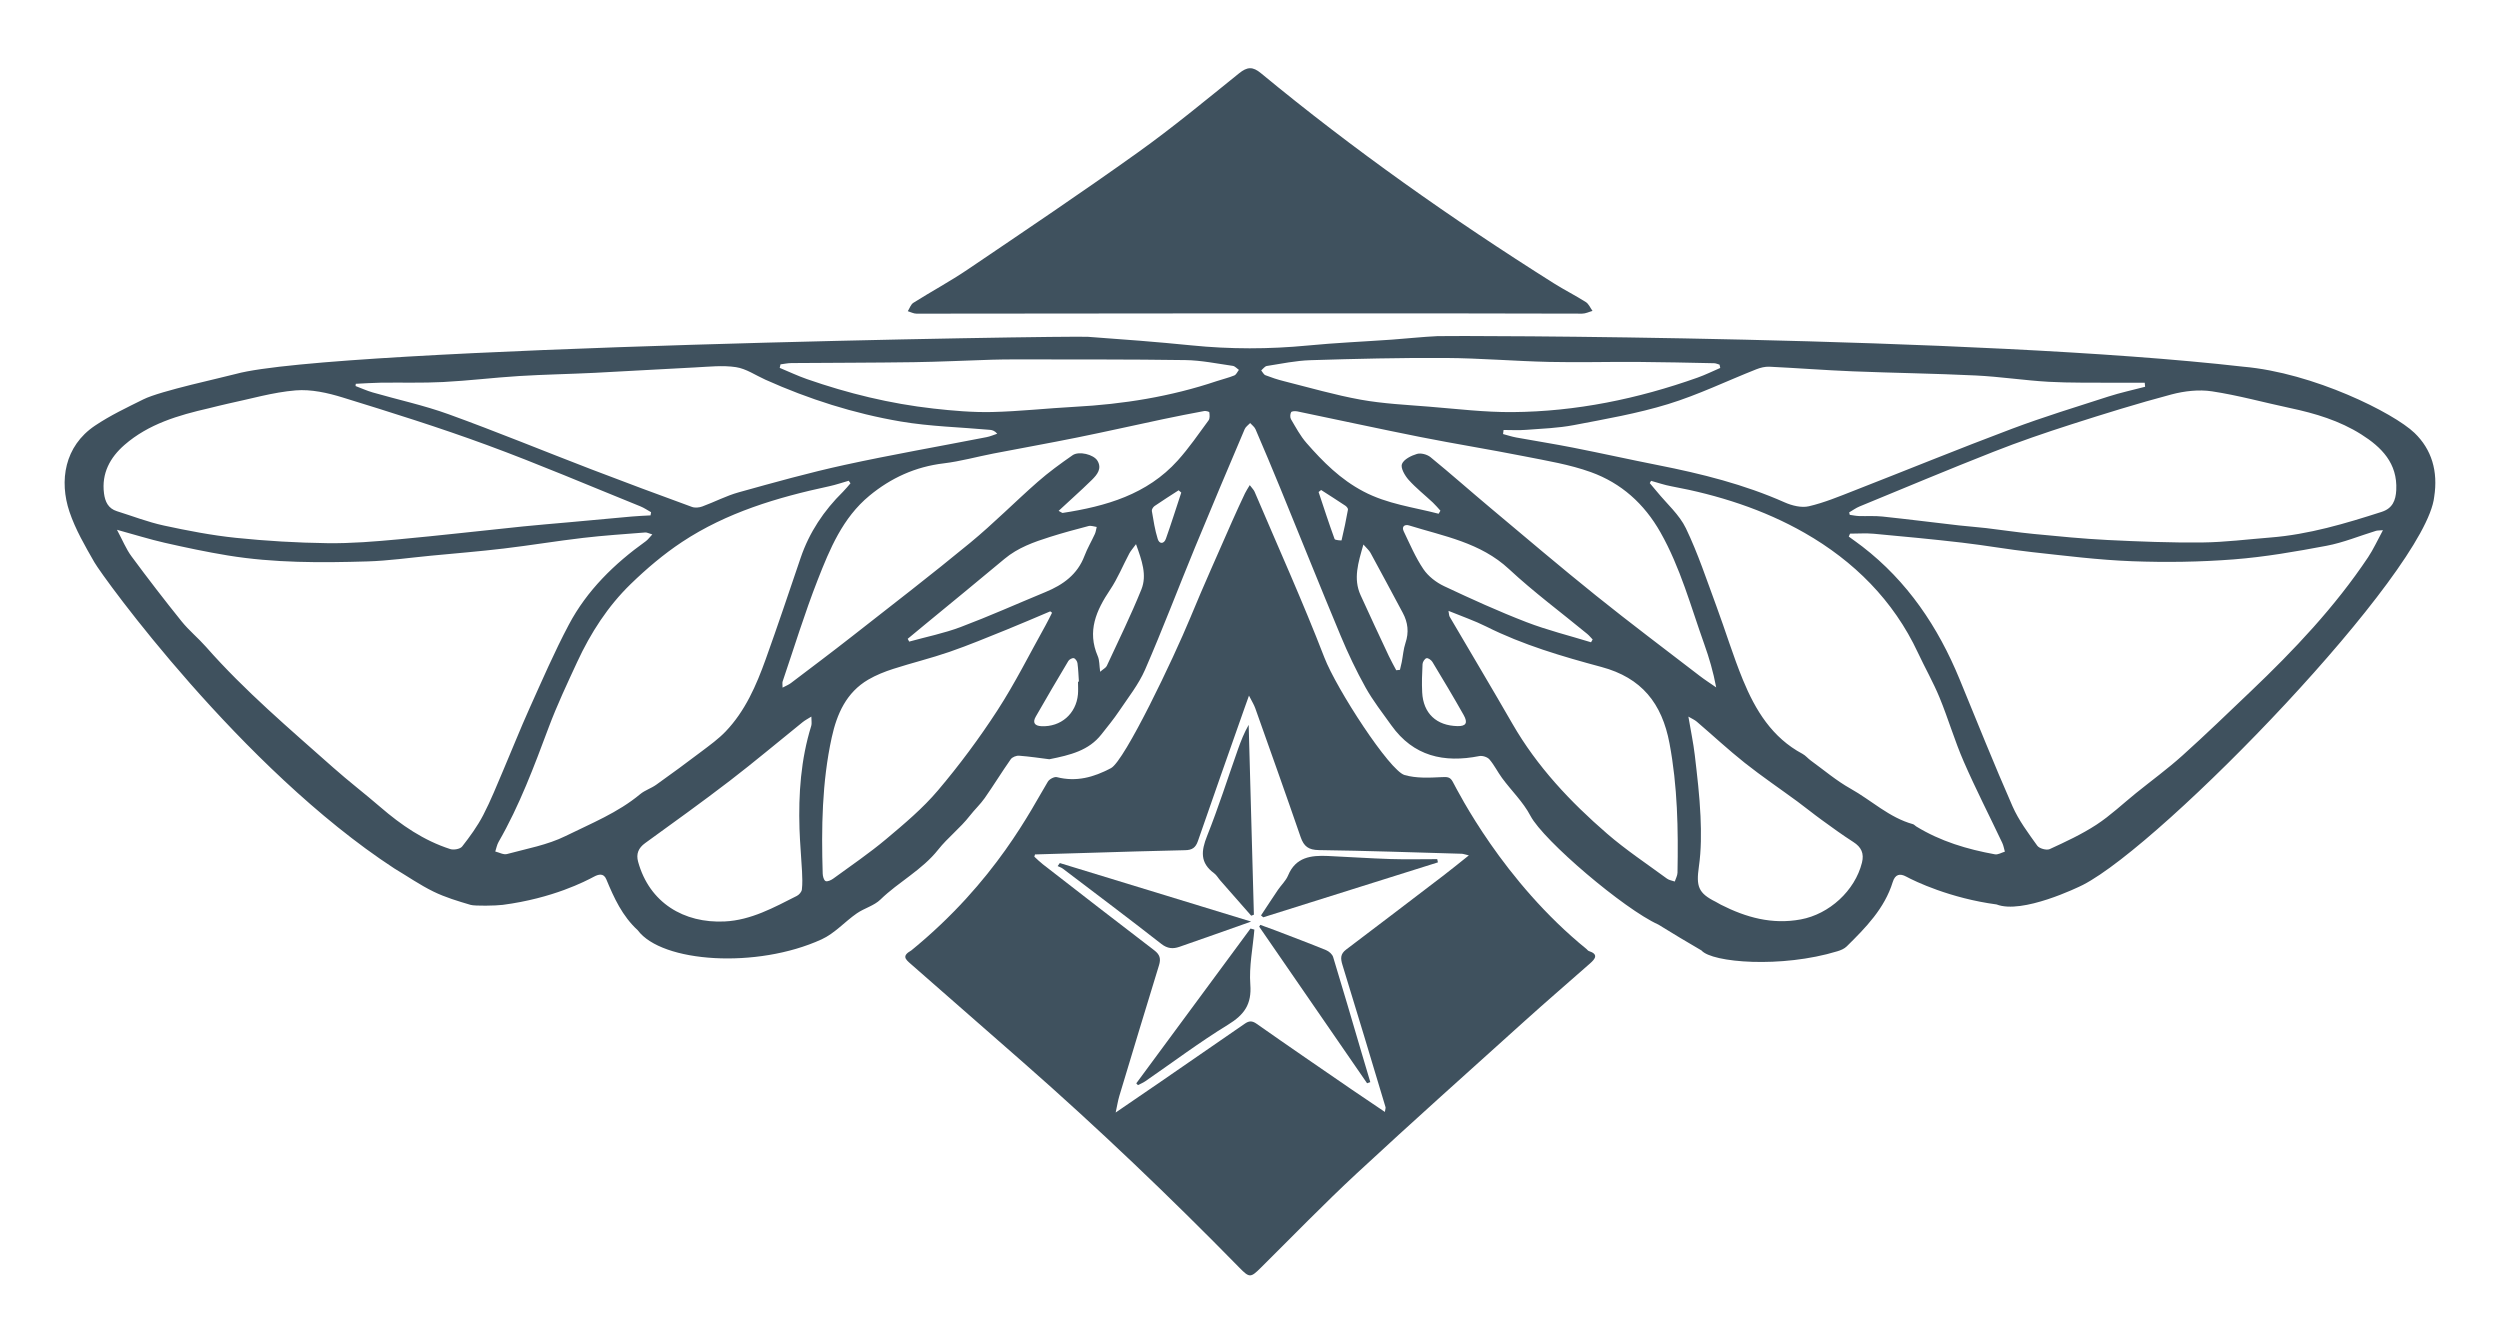 <?xml version="1.0" encoding="UTF-8"?>
<!-- Generator: Adobe Illustrator 25.4.1, SVG Export Plug-In . SVG Version: 6.00 Build 0)  -->
<svg xmlns="http://www.w3.org/2000/svg" xmlns:xlink="http://www.w3.org/1999/xlink" version="1.1" id="Layer_1" x="0px" y="0px" viewBox="0 0 1274.77 685.11" style="enable-background:new 0 0 1274.77 685.11;" xml:space="preserve">
<style type="text/css">
	.st0{display:none;}
	.st1{display:inline;}
	.st2{fill:#3F515E;}
	.st3{display:inline;fill:#FFCD1E;}
	.st4{display:inline;fill:#F9F9F9;}
</style>
<g id="black" class="st0">
	<path class="st1" d="M535.07,387.15c-4.43-0.55-9.92-1.39-15.44-1.81c-1.39-0.11-3.47,0.71-4.24,1.8   c-4.57,6.5-8.72,13.3-13.28,19.81c-2.25,3.21-5.19,5.91-7.6,9.02c-4.86,6.26-11.29,11.17-16.09,17.23   c-8.3,10.49-20.16,16.42-29.48,25.49c-3.22,3.14-8.2,4.39-12.01,7.02c-6.15,4.24-11.25,10.2-18.03,13.3   c-32.97,15.07-81.41,11.88-93.7-4.66c-7.89-7.24-12.09-16.47-16.05-26c-1.38-3.32-4.05-2.52-6.31-1.31   c-4.25,2.27-20.88,11-46.49,14.36c-3.41,0.45-14.21,0.65-16.37,0.01c-6.43-1.9-12.94-3.84-18.93-6.77   c-6.94-3.39-13.35-7.85-20-11.82C123.04,391.87,52.49,294.33,48.12,286.7c-4.75-8.3-9.67-16.75-12.7-25.75   c-5.29-15.72-2.58-33.42,12.98-43.88c7.85-5.28,16.3-9.25,24.74-13.45c8.69-4.32,40.4-11.1,47.23-12.97   c49.92-13.66,424.76-19.59,434.42-18.9c17.59,1.25,35.18,2.6,52.72,4.36c19.81,2,39.56,1.98,59.38,0.07   c14.26-1.38,28.58-1.99,42.87-3c7.75-0.55,15.48-1.42,23.23-1.78c6.85-0.31,273.75-0.07,410.8,15.58   c35.89,3.1,76.79,23.61,87.36,33.75c8.84,8.48,12.08,19.64,10.07,32.57c-4.09,38.43-138.18,176.96-179.13,197.92   c-2.4,1.23-30.97,15.07-44.02,9.97c-23.73-3.17-41.68-11.81-46.06-14.19c-3.18-1.73-5.65-1.25-6.89,2.74   c-4.18,13.52-13.75,23.25-23.46,32.83c-1.22,1.21-3.06,1.99-4.76,2.49c-28.5,8.71-63.95,5.81-69.3-0.41   c-7.39-4.32-14.76-8.68-22.02-13.21c-17.37-7.81-58.57-42.81-65.19-55.43c-3.74-7.14-9.76-12.83-14.52-19.34   c-2.25-3.07-3.94-6.58-6.4-9.44c-1.03-1.2-3.55-2.01-5.14-1.7c-18.08,3.58-33.6,0.11-44.85-15.64   c-4.53-6.34-9.37-12.52-13.15-19.29c-4.76-8.53-8.97-17.42-12.74-26.45c-10.46-25.04-20.53-50.23-30.82-75.34   c-4.1-10.02-8.3-19.99-12.58-29.93c-0.52-1.22-1.8-2.11-2.73-3.16c-0.94,1.02-2.27,1.88-2.78,3.08   c-8.52,20.08-17.04,40.17-25.35,60.34c-8.55,20.76-16.51,41.78-25.47,62.36c-3.28,7.52-8.59,14.18-13.21,21.07   c-2.77,4.13-5.95,7.99-9.03,11.9C555.18,382.68,545.93,384.98,535.07,387.15z M943.34,272.11c-0.21,0.5-0.42,1-0.64,1.5   c2.31,1.69,4.67,3.34,6.94,5.09c23.01,17.75,38.58,40.95,49.53,67.55c8.91,21.66,17.6,43.42,27.02,64.86   c3.16,7.19,8.03,13.69,12.64,20.13c1.02,1.43,4.74,2.46,6.32,1.73c8.12-3.73,16.32-7.54,23.79-12.41   c7.19-4.69,13.51-10.72,20.22-16.14c7.91-6.38,16.14-12.39,23.68-19.17c11.88-10.67,23.36-21.8,34.93-32.82   c21.97-20.93,42.78-42.9,59.71-68.24c2.75-4.11,4.8-8.69,7.6-13.84c-2.01,0.17-2.82,0.1-3.54,0.32c-8.4,2.57-16.63,6-25.2,7.62   c-15.66,2.95-31.45,5.71-47.31,6.94c-17.22,1.34-34.61,1.59-51.87,0.94c-17.08-0.64-34.11-2.8-51.13-4.66   c-11.88-1.3-23.66-3.43-35.53-4.81c-14.99-1.74-30.02-3.16-45.05-4.54C951.44,271.8,947.38,272.11,943.34,272.11z M59.64,270.14   c2.85,5.29,4.63,9.78,7.41,13.54c8.3,11.24,16.82,22.31,25.58,33.19c3.75,4.65,8.48,8.49,12.44,12.99   c19.73,22.44,42.5,41.69,64.75,61.46c7.82,6.95,16.16,13.33,24.08,20.17c10.68,9.22,22.15,17.11,35.69,21.46   c1.76,0.57,5.04-0.01,6.05-1.29c3.96-5.05,7.79-10.33,10.75-16.01c3.9-7.48,7.01-15.38,10.34-23.15   c4.46-10.4,8.6-20.94,13.25-31.26c6.46-14.34,12.71-28.82,20.07-42.7c9.27-17.51,23.21-31.08,39.24-42.56   c1.09-0.78,1.89-1.95,3.34-3.47c-1.83-0.53-2.74-1.07-3.61-1c-10.59,0.85-21.19,1.53-31.74,2.77c-13.5,1.58-26.92,3.82-40.42,5.42   c-12.37,1.47-24.8,2.47-37.2,3.66c-10.76,1.03-21.52,2.59-32.3,2.91c-23.78,0.71-47.61,0.82-71.2-3.04   c-10.8-1.77-21.52-4.05-32.19-6.47C76.29,275.01,68.75,272.64,59.64,270.14z M942.91,261.27c0.1,0.42,0.19,0.83,0.29,1.25   c1.56,0.21,3.11,0.56,4.67,0.61c3.99,0.14,8.02-0.17,11.97,0.25c13.04,1.38,26.05,3.04,39.08,4.53c4.61,0.53,9.24,0.82,13.85,1.37   c8.08,0.95,16.12,2.2,24.21,2.98c12.56,1.21,25.13,2.47,37.72,3.09c16.05,0.79,32.14,1.42,48.2,1.26   c11.61-0.12,23.2-1.62,34.8-2.53c19.57-1.54,38.2-7.12,56.75-13.08c5.51-1.77,7.15-5.8,7.42-11.1c0.7-13.7-7.51-21.88-17.85-28.41   c-11.08-7-23.5-10.71-36.26-13.42c-13.3-2.82-26.46-6.5-39.87-8.53c-6.68-1.01-14.05-0.16-20.65,1.59   c-17.18,4.56-34.19,9.85-51.12,15.28c-13.3,4.27-26.54,8.8-39.53,13.92c-22.92,9.01-45.63,18.54-68.4,27.92   C946.34,259.01,944.67,260.25,942.91,261.27z M331.72,262.8c0.09-0.54,0.18-1.08,0.27-1.62c-1.8-1-3.52-2.21-5.42-2.98   c-26.08-10.53-51.96-21.6-78.34-31.31c-24.18-8.9-48.82-16.6-73.45-24.2c-7.7-2.38-16.15-4.28-24.03-3.63   c-11.64,0.96-23.09,4.37-34.61,6.79c-3.25,0.68-6.46,1.59-9.7,2.34c-15.5,3.55-30.71,7.99-42.99,18.7   c-7.29,6.36-11.74,14.43-10.42,24.68c0.55,4.25,2.15,7.71,6.6,9.1c7.94,2.48,15.76,5.53,23.86,7.29   c12.17,2.63,24.46,5.01,36.83,6.29c15.49,1.6,31.1,2.51,46.68,2.72c12.1,0.16,24.24-0.85,36.31-1.97   c21.15-1.95,42.26-4.4,63.39-6.57c7.75-0.8,15.51-1.4,23.27-2.11c10.74-0.98,21.48-2,32.23-2.95   C325.36,263.09,328.54,262.99,331.72,262.8z M841.89,245.18c-0.22,0.39-0.45,0.77-0.67,1.16c1.23,1.46,2.48,2.89,3.68,4.37   c5.03,6.18,11.42,11.71,14.77,18.7c6.14,12.79,10.61,26.39,15.55,39.73c4.62,12.47,8.46,25.24,13.51,37.53   c6.35,15.44,14.87,29.46,30.37,37.72c1.58,0.84,2.78,2.37,4.26,3.44c6.69,4.85,13.06,10.29,20.23,14.3   c10.66,5.96,19.72,14.77,31.86,18.13c0.6,0.17,1.06,0.79,1.63,1.14c12.37,7.59,26.02,11.67,40.16,14.23   c1.55,0.28,3.36-0.87,5.06-1.36c-0.44-1.5-0.67-3.1-1.34-4.5c-6.54-13.81-13.53-27.43-19.63-41.43   c-4.65-10.66-7.91-21.9-12.34-32.66c-3.22-7.82-7.45-15.21-11.03-22.88c-12.49-26.75-32.75-46.75-57.74-61.05   c-20.91-11.96-44.12-19.37-68.04-23.8C848.69,247.31,845.31,246.12,841.89,245.18z M433.67,246.44c-0.3-0.43-0.61-0.87-0.91-1.3   c-3.31,0.94-6.57,2.08-9.93,2.8c-26.46,5.69-52.28,13.35-75.07,28.43c-9.35,6.19-18.07,13.59-26.13,21.41   c-11.68,11.33-20.46,24.96-27.3,39.73c-5.09,11-10.28,22-14.53,33.34c-7.47,19.95-14.88,39.89-25.56,58.43   c-0.85,1.47-1.14,3.26-1.7,4.91c2,0.48,4.23,1.77,5.97,1.29c10.08-2.73,20.66-4.62,29.9-9.19c12.99-6.41,26.67-11.88,38.03-21.35   c2.38-1.98,5.58-2.95,8.14-4.77c7.81-5.57,15.55-11.25,23.19-17.04c4.21-3.19,8.57-6.33,12.21-10.12   c10-10.44,15.65-23.49,20.45-36.84c6.17-17.17,11.96-34.47,17.83-51.74c4.43-13.02,11.84-24.08,21.58-33.67   C431.22,249.39,432.4,247.87,433.67,246.44z M766.68,219.25c-0.09,0.69-0.17,1.39-0.26,2.08c2.24,0.59,4.45,1.33,6.72,1.75   c9.64,1.76,19.33,3.27,28.95,5.17c14.51,2.86,28.94,6.08,43.45,8.95c22.07,4.37,43.79,9.78,64.46,18.96   c3.74,1.66,8.56,2.87,12.35,1.99c7.88-1.83,15.47-5.01,23.04-7.97c26.83-10.47,53.49-21.38,80.44-31.51   c16.18-6.08,32.74-11.15,49.21-16.46c6.15-1.98,12.51-3.35,18.77-4.99c-0.06-0.68-0.13-1.36-0.19-2.05   c-5.35,0-10.7,0.04-16.05-0.01c-10.98-0.1-21.98,0.13-32.94-0.48c-12.39-0.7-24.72-2.62-37.12-3.22   c-20.94-1.02-41.92-1.27-62.88-2.12c-14.12-0.57-28.22-1.67-42.34-2.35c-2.22-0.11-4.62,0.48-6.72,1.31   c-15,5.93-29.62,13.03-44.98,17.75c-15.66,4.81-31.97,7.63-48.11,10.72c-7.96,1.52-16.17,1.8-24.28,2.41   C774.4,219.49,770.53,219.25,766.68,219.25z M181.41,195.7c-0.04,0.38-0.07,0.76-0.11,1.15c2.9,1.09,5.74,2.39,8.71,3.25   c12.92,3.73,26.16,6.57,38.77,11.14c24.4,8.85,48.42,18.73,72.65,28.04c17.08,6.56,34.24,12.93,51.42,19.21   c1.54,0.56,3.67,0.35,5.26-0.24c6.23-2.28,12.19-5.44,18.55-7.21c17.93-4.99,35.89-10.02,54.06-13.98   c24.01-5.23,48.25-9.45,72.37-14.16c1.85-0.36,3.61-1.15,5.41-1.74c-1.26-1.45-2.44-1.86-3.64-1.97   c-15.2-1.37-30.58-1.71-45.57-4.26c-23.84-4.06-46.86-11.38-68.99-21.31c-4.99-2.24-9.82-5.62-15.04-6.41   c-6.82-1.03-13.95-0.19-20.93,0.15c-17.1,0.84-34.19,1.91-51.29,2.76c-12.8,0.63-25.62,0.84-38.41,1.63   c-12.89,0.8-25.74,2.39-38.64,3.05c-10.62,0.55-21.29,0.2-31.94,0.34C189.84,195.21,185.62,195.51,181.41,195.7z M733.56,261.96   c0.31-0.52,0.62-1.03,0.93-1.55c-1.28-1.39-2.49-2.87-3.87-4.16c-4.12-3.86-8.61-7.39-12.36-11.58c-1.92-2.15-4.17-6.06-3.4-8.05   c0.95-2.42,4.74-4.29,7.67-5.16c2-0.59,5.18,0.26,6.88,1.64c10.39,8.49,20.43,17.4,30.71,26.01c17.83,14.95,35.56,30.03,53.7,44.6   c17.35,13.94,35.16,27.31,52.8,40.88c2.73,2.1,5.65,3.96,8.48,5.93c-1.51-8.01-3.6-15.1-6.08-22.05   c-6.87-19.23-12.15-39.02-22.35-57.03c-8.28-14.62-20.02-25.12-35.46-30.69c-10.85-3.91-22.48-5.8-33.87-8.06   c-17.61-3.49-35.34-6.33-52.95-9.82c-21.01-4.17-41.94-8.76-62.92-13.1c-1.02-0.21-2.82-0.13-3.12,0.43   c-0.52,0.95-0.61,2.67-0.06,3.59c2.45,4.14,4.75,8.49,7.89,12.08c8.43,9.64,17.35,18.59,29.04,24.73   C707.45,257.05,720.68,258.6,733.56,261.96z M539.8,260.49c1.5,0.79,1.81,1.1,2.07,1.06c22.06-3.4,43.04-9.39,58.64-26.71   c5.75-6.38,10.65-13.55,15.75-20.49c0.72-0.97,0.56-2.75,0.39-4.1c-0.04-0.34-1.77-0.81-2.61-0.66   c-7.03,1.31-14.04,2.68-21.03,4.16c-14.62,3.09-29.19,6.39-43.83,9.35c-14.17,2.87-28.4,5.4-42.6,8.15   c-8.47,1.64-16.85,4-25.39,5.02c-14.4,1.72-26.87,7.41-37.88,16.51c-13.63,11.26-20.18,27.14-26.35,42.89   c-6.66,17-12.01,34.52-17.89,51.82c-0.23,0.69-0.03,1.52-0.03,3.14c1.79-0.96,3.13-1.48,4.23-2.31   c10.45-7.93,20.95-15.8,31.27-23.89c20.14-15.78,40.43-31.4,60.18-47.67c11.91-9.81,22.79-20.85,34.4-31.04   c5.6-4.92,11.68-9.34,17.81-13.6c3.22-2.24,10.76-0.39,12.68,2.83c2.36,3.98-0.11,6.99-2.75,9.65c-3.05,3.06-6.27,5.93-9.44,8.88   C545.04,255.69,542.65,257.87,539.8,260.49z M536.45,312.44c-0.31-0.24-0.61-0.48-0.92-0.71c-7.39,3.11-14.75,6.32-22.19,9.32   c-9.69,3.9-19.34,7.94-29.21,11.35c-9.42,3.25-19.15,5.61-28.65,8.67c-4.39,1.41-8.77,3.16-12.74,5.47   c-11.21,6.55-16.01,17.54-18.62,29.46c-5.01,22.88-5.32,46.14-4.62,69.43c0.04,1.35,0.54,3.36,1.45,3.83   c0.87,0.45,2.79-0.42,3.88-1.21c9.09-6.63,18.44-12.98,27.04-20.2c9.26-7.78,18.68-15.68,26.45-24.87   c10.92-12.9,21.07-26.57,30.27-40.75c9.03-13.92,16.46-28.87,24.57-43.39C534.33,316.75,535.36,314.58,536.45,312.44z    M738.59,311.48c0.3,1.51,0.25,2.39,0.63,3.03c10.65,18.2,21.48,36.29,31.99,54.57c12.52,21.76,29.45,39.74,48.23,55.99   c9.61,8.32,20.3,15.4,30.56,22.95c1.1,0.81,2.65,1,3.98,1.48c0.48-1.5,1.36-3,1.39-4.51c0.42-22.1,0.04-44.09-4.09-66   c-3.84-20.35-14.17-33.39-34.71-38.9c-20.02-5.38-39.99-11.23-58.7-20.6C751.9,316.5,745.53,314.33,738.59,311.48z M860.92,365.4   c1.21,7.17,2.53,13.38,3.27,19.66c1.21,10.34,2.45,20.71,2.91,31.09c0.38,8.56,0.39,17.27-0.82,25.72   c-1.43,10.05-0.39,13.53,8.6,17.98c0.89,0.44,1.72,1.01,2.61,1.46c12.85,6.52,26.1,10.23,40.78,7.5   c14.44-2.68,27.57-14.57,31.16-28.94c1.18-4.74-0.32-7.91-4.39-10.52c-5.56-3.56-10.9-7.46-16.24-11.34   c-4.17-3.02-8.16-6.28-12.3-9.33c-8.94-6.57-18.14-12.8-26.82-19.68c-8.42-6.68-16.31-14.03-24.49-21.03   C864.14,367.06,862.8,366.51,860.92,365.4z M413.72,365.39c-1.84,1.16-3.26,1.88-4.47,2.86c-12.36,9.94-24.48,20.18-37.06,29.83   c-14.19,10.89-28.73,21.32-43.22,31.82c-3.46,2.5-4.68,5.53-3.6,9.49c5.76,20.99,23.41,31.47,44.15,30.47   c13.46-0.65,25.09-7.12,36.8-13.03c1.14-0.58,2.43-2.05,2.56-3.23c0.36-3.06,0.23-6.21,0.08-9.3c-0.37-7.22-1.06-14.44-1.29-21.67   c-0.55-17.79,0.67-35.39,6-52.53C414.03,368.93,413.72,367.55,413.72,365.39z M877.17,187.62c-0.12-0.56-0.25-1.13-0.37-1.69   c-0.91-0.25-1.82-0.7-2.73-0.72c-13.12-0.27-26.24-0.58-39.36-0.67c-14.95-0.09-29.9,0.34-44.84,0c-17.59-0.4-35.16-1.9-52.74-2.01   c-22.97-0.14-45.96,0.42-68.92,1.13c-7.44,0.23-14.84,1.79-22.23,2.95c-1.05,0.16-1.92,1.48-2.87,2.27   c0.71,0.84,1.25,2.1,2.15,2.45c3.08,1.2,6.25,2.24,9.46,3.04c13.04,3.27,25.99,7.06,39.19,9.44c11.41,2.05,23.11,2.6,34.7,3.54   c14.2,1.14,28.44,2.89,42.65,2.78c32.39-0.25,63.79-6.74,94.29-17.56C869.5,191.17,873.3,189.29,877.17,187.62z M397.99,185.79   c-0.14,0.6-0.27,1.2-0.41,1.79c4.62,1.92,9.17,4.08,13.89,5.73c20.96,7.3,42.45,12.55,64.52,15.02c9.91,1.11,19.93,1.98,29.88,1.76   c14.07-0.32,28.1-1.91,42.16-2.66c24.69-1.32,48.89-5.19,72.38-13.09c2.98-1,6.08-1.71,8.98-2.9c1-0.41,1.57-1.86,2.34-2.83   c-1.03-0.71-1.99-1.89-3.09-2.05c-8.06-1.15-16.14-2.84-24.23-2.95c-28.77-0.42-57.54-0.29-86.31-0.35   c-4.14-0.01-8.28,0.04-12.41,0.16c-13.29,0.41-26.57,1.07-39.87,1.26c-20.75,0.3-41.51,0.28-62.27,0.45   C401.69,185.15,399.84,185.56,397.99,185.79z M462.84,325.74c0.26,0.47,0.51,0.95,0.77,1.42c8.75-2.43,17.74-4.23,26.21-7.42   c14.61-5.51,28.89-11.9,43.33-17.87c8.91-3.68,16.25-8.92,19.83-18.41c1.45-3.84,3.58-7.41,5.29-11.16   c0.51-1.11,0.64-2.39,0.95-3.6c-1.38-0.18-2.87-0.8-4.12-0.48c-6.6,1.71-13.19,3.51-19.69,5.56c-8.25,2.61-16.37,5.48-23.2,11.19   c-13.38,11.2-26.91,22.23-40.38,33.33C468.83,320.79,465.83,323.27,462.84,325.74z M811.28,327.5c0.28-0.47,0.55-0.95,0.83-1.42   c-0.93-0.96-1.78-2.03-2.81-2.88c-13.31-10.97-27.23-21.27-39.83-33c-14.59-13.58-33.19-16.75-50.99-22.28   c-2.12-0.66-3.93,0.48-2.71,3.01c3.15,6.54,6.01,13.33,10.05,19.3c2.46,3.63,6.5,6.75,10.52,8.65   c13.79,6.5,27.71,12.83,41.93,18.32C788.99,321.34,800.25,324.11,811.28,327.5z M579.26,277.47c-1.61,2.21-2.69,3.38-3.42,4.75   c-3.27,6.15-5.91,12.7-9.76,18.45c-7.07,10.55-11.87,21.13-6.31,33.95c0.9,2.07,0.74,4.59,1.21,7.92c1.78-1.53,2.95-2.07,3.36-2.96   c6-12.94,12.31-25.76,17.65-38.98C584.96,293.25,582.25,285.78,579.26,277.47z M711.95,341.76c0.63-0.07,1.27-0.14,1.9-0.21   c0.31-1.33,0.66-2.64,0.92-3.98c0.63-3.25,0.86-6.63,1.9-9.73c1.82-5.42,1.26-10.42-1.38-15.34   c-5.48-10.22-10.93-20.46-16.48-30.64c-0.69-1.27-1.91-2.26-3.6-4.21c-2.68,9.36-5.24,17.43-1.45,25.8   c4.72,10.41,9.58,20.76,14.44,31.12C709.35,337.01,710.7,339.37,711.95,341.76z M743.3,370.25c4.21,0.07,5.3-1.64,3.02-5.68   c-5.14-9.12-10.52-18.1-15.93-27.06c-0.58-0.96-2.19-2.09-3-1.89c-0.89,0.22-1.96,1.88-2.02,2.96c-0.26,4.8-0.43,9.64-0.19,14.44   C725.71,363.77,732.47,370.07,743.3,370.25z M549.68,347.6c0.15-0.01,0.31-0.01,0.46-0.02c-0.22-3.14-0.3-6.3-0.73-9.42   c-0.13-0.97-1.05-2.35-1.86-2.55c-0.78-0.2-2.31,0.62-2.79,1.42c-5.63,9.4-11.16,18.86-16.61,28.37c-1.74,3.02-0.62,4.72,2.86,4.89   c9.88,0.48,17.73-6.3,18.64-16.2C549.84,351.94,549.68,349.76,549.68,347.6z M673.65,249.85c-0.43,0.34-0.86,0.69-1.29,1.03   c2.67,8.01,5.27,16.05,8.16,23.98c0.22,0.61,3.52,0.77,3.54,0.7c1.24-5.21,2.35-10.45,3.28-15.73c0.1-0.57-0.71-1.55-1.34-1.97   C681.93,255.14,677.78,252.51,673.65,249.85z M602.34,251.17c-0.45-0.39-0.9-0.78-1.35-1.17c-4.1,2.66-8.24,5.26-12.27,8.03   c-0.72,0.5-1.51,1.74-1.39,2.49c0.82,4.83,1.56,9.71,3.02,14.37c0.83,2.65,3.19,2.53,4.14-0.15   C597.26,266.94,599.74,259.03,602.34,251.17z"></path>
	<path class="st1" d="M637.26,247.37c1.18,1.58,2.03,2.37,2.45,3.34c11.98,28.15,24.6,56.07,35.61,84.6   c6.17,15.98,33.22,57.66,40.87,59.88c5.93,1.72,12.6,1.39,18.9,1.08c2.71-0.13,4.29-0.22,5.65,2.3   c2.84,5.26,25.69,50.82,68.31,85.42c0.35,0.35,0.69,0.81,1.13,0.95c5.08,1.65,3.21,4.02,0.61,6.31   c-10.99,9.7-22.12,19.25-33.01,29.07c-28.7,25.88-57.54,51.62-85.86,77.9c-16.84,15.63-32.83,32.18-49.16,48.35   c-5.04,4.99-5.7,5.03-10.75-0.14c-35.46-36.19-72.06-71.17-110.15-104.59c-19.16-16.81-38.37-33.58-57.53-50.39   c-2.65-2.33-4.6-4.01,0.35-6.82c43.21-35.26,61.3-72.32,69.64-86.07c0.77-1.28,3.29-2.61,4.57-2.29   c9.95,2.54,18.77,0.09,27.59-4.58c7.02-3.72,32.06-56.31,40.46-76.69c6.79-16.48,14.14-32.73,21.28-49.06   c2.12-4.84,4.37-9.62,6.61-14.4C635.42,250.31,636.21,249.16,637.26,247.37z M527.76,435.68c-0.12,0.39-0.23,0.77-0.35,1.16   c1.44,1.29,2.81,2.67,4.33,3.85c18.92,14.67,37.81,29.38,56.85,43.9c2.9,2.21,3.4,4.31,2.4,7.59   c-6.83,22.21-13.55,44.46-20.25,66.71c-0.69,2.3-1.05,4.7-1.85,8.39c8.44-5.77,15.77-10.77,23.09-15.8   c14.24-9.79,28.48-19.59,42.67-29.44c2.16-1.5,3.72-1.7,6.14,0.01c16.17,11.38,32.49,22.53,48.79,33.73   c5.36,3.68,10.77,7.28,16.57,11.2c0.22-1.49,0.47-2.02,0.34-2.44c-7.28-24.2-14.51-48.4-21.97-72.54c-1.02-3.3-1.08-5.57,1.87-7.8   c16.7-12.61,33.33-25.31,49.96-38.02c3.98-3.04,7.85-6.21,12.63-10.02c-2.13-0.49-2.88-0.8-3.64-0.82   c-24.26-0.69-48.53-1.55-72.8-1.87c-5.29-0.07-7.68-1.85-9.33-6.62c-7.57-21.97-15.38-43.86-23.16-65.76   c-0.65-1.83-1.73-3.5-3.19-6.39c-1.05,2.94-1.6,4.48-2.15,6.02c-7.99,22.71-16.04,45.41-23.89,68.16   c-1.17,3.38-2.94,4.57-6.47,4.64c-16.47,0.32-32.94,0.89-49.4,1.36C545.89,435.16,536.82,435.42,527.76,435.68z"></path>
	<path class="st1" d="M467.34,159.94c-1.48,0.01-2.96-0.82-4.45-1.26c0.93-1.46,1.52-3.45,2.85-4.28   c9.15-5.77,18.72-10.91,27.67-16.97c29.1-19.7,58.28-39.31,86.86-59.74c17.73-12.67,34.56-26.63,51.55-40.31   c4.14-3.33,6.93-3.54,11.12-0.07c47.33,39.1,97.41,74.39,149.32,107.12c5.35,3.37,11.03,6.21,16.37,9.6   c1.49,0.95,2.29,2.98,3.4,4.51c-1.77,0.48-3.53,1.4-5.3,1.39C760.91,159.66,485.5,159.84,467.34,159.94z"></path>
	<path class="st1" d="M637.96,469.92c-12.8,4.52-24.68,8.77-36.61,12.89c-3.22,1.11-6.06,0.94-9.17-1.5   c-16.59-12.98-33.44-25.63-50.22-38.37c-0.77-0.59-1.77-0.88-2.66-1.31c0.37-0.52,0.74-1.03,1.11-1.55   C572.64,449.94,604.88,459.8,637.96,469.92z"></path>
	<path class="st1" d="M638,466.92c-5.24-5.96-10.49-11.93-15.72-17.9c-1.1-1.25-1.94-2.83-3.24-3.78   c-7.21-5.27-6.58-11.35-3.54-18.96c5.81-14.55,10.56-29.53,15.79-44.31c1.48-4.17,3.11-8.3,5.42-12.36   c0.89,32.27,1.77,64.53,2.66,96.8C638.91,466.57,638.45,466.75,638,466.92z"></path>
	<path class="st1" d="M639.62,474.02c-0.79,9.35-2.76,18.78-2.07,28.02c0.75,10.07-3.09,15.38-11.33,20.44   c-14.54,8.91-28.22,19.21-42.29,28.9c-1.14,0.78-2.46,1.3-3.69,1.94c-0.28-0.31-0.56-0.61-0.84-0.92   c19.42-26.31,38.83-52.62,58.25-78.93C638.3,473.64,638.96,473.83,639.62,474.02z"></path>
	<path class="st1" d="M697.09,552.36c-18.34-26.61-36.68-53.22-55.01-79.83c0.18-0.31,0.36-0.62,0.55-0.93   c2.58,0.94,5.18,1.85,7.75,2.84c8.61,3.31,17.25,6.55,25.79,10.04c1.47,0.6,3.17,2.09,3.61,3.52c4.95,16.19,9.68,32.46,14.47,48.7   c1.48,5.03,2.98,10.06,4.48,15.08C698.18,551.97,697.63,552.16,697.09,552.36z"></path>
	<path class="st1" d="M643,466.78c2.88-4.35,5.72-8.73,8.65-13.05c1.67-2.47,4.03-4.62,5.14-7.3c3.91-9.46,11.78-10.34,20.32-9.96   c10.63,0.47,21.25,1.22,31.88,1.56c7.95,0.25,15.91,0.05,23.87,0.05c0.11,0.55,0.23,1.1,0.34,1.65   c-29.69,9.34-59.37,18.68-89.06,28.01C643.76,467.44,643.38,467.11,643,466.78z"></path>
</g>
<g id="blue">
	<path class="st2" d="M535.07,387.15c-4.43-0.55-9.92-1.39-15.44-1.81c-1.39-0.11-3.47,0.71-4.24,1.8   c-4.57,6.5-8.72,13.3-13.28,19.81c-2.25,3.21-5.19,5.91-7.6,9.02c-4.86,6.26-11.29,11.17-16.09,17.23   c-8.3,10.49-20.16,16.42-29.48,25.49c-3.22,3.14-8.2,4.39-12.01,7.02c-6.15,4.24-11.25,10.2-18.03,13.3   c-32.97,15.07-81.41,11.88-93.7-4.66c-7.89-7.24-12.09-16.47-16.05-26c-1.38-3.32-4.05-2.52-6.31-1.31   c-4.25,2.27-20.88,11-46.49,14.36c-3.41,0.45-14.21,0.65-16.37,0.01c-6.43-1.9-12.94-3.84-18.93-6.77   c-6.94-3.39-13.35-7.85-20-11.82C123.04,391.87,52.49,294.33,48.12,286.7c-4.75-8.3-9.67-16.75-12.7-25.75   c-5.29-15.72-2.58-33.42,12.98-43.88c7.85-5.28,16.3-9.25,24.74-13.45c8.69-4.32,40.4-11.1,47.23-12.97   c49.92-13.66,424.76-19.59,434.42-18.9c17.59,1.25,35.18,2.6,52.72,4.36c19.81,2,39.56,1.98,59.38,0.07   c14.26-1.38,28.58-1.99,42.87-3c7.75-0.55,15.48-1.42,23.23-1.78c6.85-0.31,273.75-0.07,410.8,15.58   c35.89,3.1,76.79,23.61,87.36,33.75c8.84,8.48,12.08,19.64,10.07,32.57c-4.09,38.43-138.18,176.96-179.13,197.92   c-2.4,1.23-30.97,15.07-44.02,9.97c-23.73-3.17-41.68-11.81-46.06-14.19c-3.18-1.73-5.65-1.25-6.89,2.74   c-4.18,13.52-13.75,23.25-23.46,32.83c-1.22,1.21-3.06,1.99-4.76,2.49c-28.5,8.71-63.95,5.81-69.3-0.41   c-7.39-4.32-14.76-8.68-22.02-13.21c-17.37-7.81-58.57-42.81-65.19-55.43c-3.74-7.14-9.76-12.83-14.52-19.34   c-2.25-3.07-3.94-6.58-6.4-9.44c-1.03-1.2-3.55-2.01-5.14-1.7c-18.08,3.58-33.6,0.11-44.85-15.64   c-4.53-6.34-9.37-12.52-13.15-19.29c-4.76-8.53-8.97-17.42-12.74-26.45c-10.46-25.04-20.53-50.23-30.82-75.34   c-4.1-10.02-8.3-19.99-12.58-29.93c-0.52-1.22-1.8-2.11-2.73-3.16c-0.94,1.02-2.27,1.88-2.78,3.08   c-8.52,20.08-17.04,40.17-25.35,60.34c-8.55,20.76-16.51,41.78-25.47,62.36c-3.28,7.52-8.59,14.18-13.21,21.07   c-2.77,4.13-5.95,7.99-9.03,11.9C555.18,382.68,545.93,384.98,535.07,387.15z M943.34,272.11c-0.21,0.5-0.42,1-0.64,1.5   c2.31,1.69,4.67,3.34,6.94,5.09c23.01,17.75,38.58,40.95,49.53,67.55c8.91,21.66,17.6,43.42,27.02,64.86   c3.16,7.19,8.03,13.69,12.64,20.13c1.02,1.43,4.74,2.46,6.32,1.73c8.12-3.73,16.32-7.54,23.79-12.41   c7.19-4.69,13.51-10.72,20.22-16.14c7.91-6.38,16.14-12.39,23.68-19.17c11.88-10.67,23.36-21.8,34.93-32.82   c21.97-20.93,42.78-42.9,59.71-68.24c2.75-4.11,4.8-8.69,7.6-13.84c-2.01,0.17-2.82,0.1-3.54,0.32c-8.4,2.57-16.63,6-25.2,7.62   c-15.66,2.95-31.45,5.71-47.31,6.94c-17.22,1.34-34.61,1.59-51.87,0.94c-17.08-0.64-34.11-2.8-51.13-4.66   c-11.88-1.3-23.66-3.43-35.53-4.81c-14.99-1.74-30.02-3.16-45.05-4.54C951.44,271.8,947.38,272.11,943.34,272.11z M59.64,270.14   c2.85,5.29,4.63,9.78,7.41,13.54c8.3,11.24,16.82,22.31,25.58,33.19c3.75,4.65,8.48,8.49,12.44,12.99   c19.73,22.44,42.5,41.69,64.75,61.46c7.82,6.95,16.16,13.33,24.08,20.17c10.68,9.22,22.15,17.11,35.69,21.46   c1.76,0.57,5.04-0.01,6.05-1.29c3.96-5.05,7.79-10.33,10.75-16.01c3.9-7.48,7.01-15.38,10.34-23.15   c4.46-10.4,8.6-20.94,13.25-31.26c6.46-14.34,12.71-28.82,20.07-42.7c9.27-17.51,23.21-31.08,39.24-42.56   c1.09-0.78,1.89-1.95,3.34-3.47c-1.83-0.53-2.74-1.07-3.61-1c-10.59,0.85-21.19,1.53-31.74,2.77c-13.5,1.58-26.92,3.82-40.42,5.42   c-12.37,1.47-24.8,2.47-37.2,3.66c-10.76,1.03-21.52,2.59-32.3,2.91c-23.78,0.71-47.61,0.82-71.2-3.04   c-10.8-1.77-21.52-4.05-32.19-6.47C76.29,275.01,68.75,272.64,59.64,270.14z M942.91,261.27c0.1,0.42,0.19,0.83,0.29,1.25   c1.56,0.21,3.11,0.56,4.67,0.61c3.99,0.14,8.02-0.17,11.97,0.25c13.04,1.38,26.05,3.04,39.08,4.53c4.61,0.53,9.24,0.82,13.85,1.37   c8.08,0.95,16.12,2.2,24.21,2.98c12.56,1.21,25.13,2.47,37.72,3.09c16.05,0.79,32.14,1.42,48.2,1.26   c11.61-0.12,23.2-1.62,34.8-2.53c19.57-1.54,38.2-7.12,56.75-13.08c5.51-1.77,7.15-5.8,7.42-11.1c0.7-13.7-7.51-21.88-17.85-28.41   c-11.08-7-23.5-10.71-36.26-13.42c-13.3-2.82-26.46-6.5-39.87-8.53c-6.68-1.01-14.05-0.16-20.65,1.59   c-17.18,4.56-34.19,9.85-51.12,15.28c-13.3,4.27-26.54,8.8-39.53,13.92c-22.92,9.01-45.63,18.54-68.4,27.92   C946.34,259.01,944.67,260.25,942.91,261.27z M331.72,262.8c0.09-0.54,0.18-1.08,0.27-1.62c-1.8-1-3.52-2.21-5.42-2.98   c-26.08-10.53-51.96-21.6-78.34-31.31c-24.18-8.9-48.82-16.6-73.45-24.2c-7.7-2.38-16.15-4.28-24.03-3.63   c-11.64,0.96-23.09,4.37-34.61,6.79c-3.25,0.68-6.46,1.59-9.7,2.34c-15.5,3.55-30.71,7.99-42.99,18.7   c-7.29,6.36-11.74,14.43-10.42,24.68c0.55,4.25,2.15,7.71,6.6,9.1c7.94,2.48,15.76,5.53,23.86,7.29   c12.17,2.63,24.46,5.01,36.83,6.29c15.49,1.6,31.1,2.51,46.68,2.72c12.1,0.16,24.24-0.85,36.31-1.97   c21.15-1.95,42.26-4.4,63.39-6.57c7.75-0.8,15.51-1.4,23.27-2.11c10.74-0.98,21.48-2,32.23-2.95   C325.36,263.09,328.54,262.99,331.72,262.8z M841.89,245.18c-0.22,0.39-0.45,0.77-0.67,1.16c1.23,1.46,2.48,2.89,3.68,4.37   c5.03,6.18,11.42,11.71,14.77,18.7c6.14,12.79,10.61,26.39,15.55,39.73c4.62,12.47,8.46,25.24,13.51,37.53   c6.35,15.44,14.87,29.46,30.37,37.72c1.58,0.84,2.78,2.37,4.26,3.44c6.69,4.85,13.06,10.29,20.23,14.3   c10.66,5.96,19.72,14.77,31.86,18.13c0.6,0.17,1.06,0.79,1.63,1.14c12.37,7.59,26.02,11.67,40.16,14.23   c1.55,0.28,3.36-0.87,5.06-1.36c-0.44-1.5-0.67-3.1-1.34-4.5c-6.54-13.81-13.53-27.43-19.63-41.43   c-4.65-10.66-7.91-21.9-12.34-32.66c-3.22-7.82-7.45-15.21-11.03-22.88c-12.49-26.75-32.75-46.75-57.74-61.05   c-20.91-11.96-44.12-19.37-68.04-23.8C848.69,247.31,845.31,246.12,841.89,245.18z M433.67,246.44c-0.3-0.43-0.61-0.87-0.91-1.3   c-3.31,0.94-6.57,2.08-9.93,2.8c-26.46,5.69-52.28,13.35-75.07,28.43c-9.35,6.19-18.07,13.59-26.13,21.41   c-11.68,11.33-20.46,24.96-27.3,39.73c-5.09,11-10.28,22-14.53,33.34c-7.47,19.95-14.88,39.89-25.56,58.43   c-0.85,1.47-1.14,3.26-1.7,4.91c2,0.48,4.23,1.77,5.97,1.29c10.08-2.73,20.66-4.62,29.9-9.19c12.99-6.41,26.67-11.88,38.03-21.35   c2.38-1.98,5.58-2.95,8.14-4.77c7.81-5.57,15.55-11.25,23.19-17.04c4.21-3.19,8.57-6.33,12.21-10.12   c10-10.44,15.65-23.49,20.45-36.84c6.17-17.17,11.96-34.47,17.83-51.74c4.43-13.02,11.84-24.08,21.58-33.67   C431.22,249.39,432.4,247.87,433.67,246.44z M766.68,219.25c-0.09,0.69-0.17,1.39-0.26,2.08c2.24,0.59,4.45,1.33,6.72,1.75   c9.64,1.76,19.33,3.27,28.95,5.17c14.51,2.86,28.94,6.08,43.45,8.95c22.07,4.37,43.79,9.78,64.46,18.96   c3.74,1.66,8.56,2.87,12.35,1.99c7.88-1.83,15.47-5.01,23.04-7.97c26.83-10.47,53.49-21.38,80.44-31.51   c16.18-6.08,32.74-11.15,49.21-16.46c6.15-1.98,12.51-3.35,18.77-4.99c-0.06-0.68-0.13-1.36-0.19-2.05   c-5.35,0-10.7,0.04-16.05-0.01c-10.98-0.1-21.98,0.13-32.94-0.48c-12.39-0.7-24.72-2.62-37.12-3.22   c-20.94-1.02-41.92-1.27-62.88-2.12c-14.12-0.57-28.22-1.67-42.34-2.35c-2.22-0.11-4.62,0.48-6.72,1.31   c-15,5.93-29.62,13.03-44.98,17.75c-15.66,4.81-31.97,7.63-48.11,10.72c-7.96,1.52-16.17,1.8-24.28,2.41   C774.4,219.49,770.53,219.25,766.68,219.25z M181.41,195.7c-0.04,0.38-0.07,0.76-0.11,1.15c2.9,1.09,5.74,2.39,8.71,3.25   c12.92,3.73,26.16,6.57,38.77,11.14c24.4,8.85,48.42,18.73,72.65,28.04c17.08,6.56,34.24,12.93,51.42,19.21   c1.54,0.56,3.67,0.35,5.26-0.24c6.23-2.28,12.19-5.44,18.55-7.21c17.93-4.99,35.89-10.02,54.06-13.98   c24.01-5.23,48.25-9.45,72.37-14.16c1.85-0.36,3.61-1.15,5.41-1.74c-1.26-1.45-2.44-1.86-3.64-1.97   c-15.2-1.37-30.58-1.71-45.57-4.26c-23.84-4.06-46.86-11.38-68.99-21.31c-4.99-2.24-9.82-5.62-15.04-6.41   c-6.82-1.03-13.95-0.19-20.93,0.15c-17.1,0.84-34.19,1.91-51.29,2.76c-12.8,0.63-25.62,0.84-38.41,1.63   c-12.89,0.8-25.74,2.39-38.64,3.05c-10.62,0.55-21.29,0.2-31.94,0.34C189.84,195.21,185.62,195.51,181.41,195.7z M733.56,261.96   c0.31-0.52,0.62-1.03,0.93-1.55c-1.28-1.39-2.49-2.87-3.87-4.16c-4.12-3.86-8.61-7.39-12.36-11.58c-1.92-2.15-4.17-6.06-3.4-8.05   c0.95-2.42,4.74-4.29,7.67-5.16c2-0.59,5.18,0.26,6.88,1.64c10.39,8.49,20.43,17.4,30.71,26.01c17.83,14.95,35.56,30.03,53.7,44.6   c17.35,13.94,35.16,27.31,52.8,40.88c2.73,2.1,5.65,3.96,8.48,5.93c-1.51-8.01-3.6-15.1-6.08-22.05   c-6.87-19.23-12.15-39.02-22.35-57.03c-8.28-14.62-20.02-25.12-35.46-30.69c-10.85-3.91-22.48-5.8-33.87-8.06   c-17.61-3.49-35.34-6.33-52.95-9.82c-21.01-4.17-41.94-8.76-62.92-13.1c-1.02-0.21-2.82-0.13-3.12,0.43   c-0.52,0.95-0.61,2.67-0.06,3.59c2.45,4.14,4.75,8.49,7.89,12.08c8.43,9.64,17.35,18.59,29.04,24.73   C707.45,257.05,720.68,258.6,733.56,261.96z M539.8,260.49c1.5,0.79,1.81,1.1,2.07,1.06c22.06-3.4,43.04-9.39,58.64-26.71   c5.75-6.38,10.65-13.55,15.75-20.49c0.72-0.97,0.56-2.75,0.39-4.1c-0.04-0.34-1.77-0.81-2.61-0.66   c-7.03,1.31-14.04,2.68-21.03,4.16c-14.62,3.09-29.19,6.39-43.83,9.35c-14.17,2.87-28.4,5.4-42.6,8.15   c-8.47,1.64-16.85,4-25.39,5.02c-14.4,1.72-26.87,7.41-37.88,16.51c-13.63,11.26-20.18,27.14-26.35,42.89   c-6.66,17-12.01,34.52-17.89,51.82c-0.23,0.69-0.03,1.52-0.03,3.14c1.79-0.96,3.13-1.48,4.23-2.31   c10.45-7.93,20.95-15.8,31.27-23.89c20.14-15.78,40.43-31.4,60.18-47.67c11.91-9.81,22.79-20.85,34.4-31.04   c5.6-4.92,11.68-9.34,17.81-13.6c3.22-2.24,10.76-0.39,12.68,2.83c2.36,3.98-0.11,6.99-2.75,9.65c-3.05,3.06-6.27,5.93-9.44,8.88   C545.04,255.69,542.65,257.87,539.8,260.49z M536.45,312.44c-0.31-0.24-0.61-0.48-0.92-0.71c-7.39,3.11-14.75,6.32-22.19,9.32   c-9.69,3.9-19.34,7.94-29.21,11.35c-9.42,3.25-19.15,5.61-28.65,8.67c-4.39,1.41-8.77,3.16-12.74,5.47   c-11.21,6.55-16.01,17.54-18.62,29.46c-5.01,22.88-5.32,46.14-4.62,69.43c0.04,1.35,0.54,3.36,1.45,3.83   c0.87,0.45,2.79-0.42,3.88-1.21c9.09-6.63,18.44-12.98,27.04-20.2c9.26-7.78,18.68-15.68,26.45-24.87   c10.92-12.9,21.07-26.57,30.27-40.75c9.03-13.92,16.46-28.87,24.57-43.39C534.33,316.75,535.36,314.58,536.45,312.44z    M738.59,311.48c0.3,1.51,0.25,2.39,0.63,3.03c10.65,18.2,21.48,36.29,31.99,54.57c12.52,21.76,29.45,39.74,48.23,55.99   c9.61,8.32,20.3,15.4,30.56,22.95c1.1,0.81,2.65,1,3.98,1.48c0.48-1.5,1.36-3,1.39-4.51c0.42-22.1,0.04-44.09-4.09-66   c-3.84-20.35-14.17-33.39-34.71-38.9c-20.02-5.38-39.99-11.23-58.7-20.6C751.9,316.5,745.53,314.33,738.59,311.48z M860.92,365.4   c1.21,7.17,2.53,13.38,3.27,19.66c1.21,10.34,2.45,20.71,2.91,31.09c0.38,8.56,0.39,17.27-0.82,25.72   c-1.43,10.05-0.39,13.53,8.6,17.98c0.89,0.44,1.72,1.01,2.61,1.46c12.85,6.52,26.1,10.23,40.78,7.5   c14.44-2.68,27.57-14.57,31.16-28.94c1.18-4.74-0.32-7.91-4.39-10.52c-5.56-3.56-10.9-7.46-16.24-11.34   c-4.17-3.02-8.16-6.28-12.3-9.33c-8.94-6.57-18.14-12.8-26.82-19.68c-8.42-6.68-16.31-14.03-24.49-21.03   C864.14,367.06,862.8,366.51,860.92,365.4z M413.72,365.39c-1.84,1.16-3.26,1.88-4.47,2.86c-12.36,9.94-24.48,20.18-37.06,29.83   c-14.19,10.89-28.73,21.32-43.22,31.82c-3.46,2.5-4.68,5.53-3.6,9.49c5.76,20.99,23.41,31.47,44.15,30.47   c13.46-0.65,25.09-7.12,36.8-13.03c1.14-0.58,2.43-2.05,2.56-3.23c0.36-3.06,0.23-6.21,0.08-9.3c-0.37-7.22-1.06-14.44-1.29-21.67   c-0.55-17.79,0.67-35.39,6-52.53C414.03,368.93,413.72,367.55,413.72,365.39z M877.17,187.62c-0.12-0.56-0.25-1.13-0.37-1.69   c-0.91-0.25-1.82-0.7-2.73-0.72c-13.12-0.27-26.24-0.58-39.36-0.67c-14.95-0.09-29.9,0.34-44.84,0c-17.59-0.4-35.16-1.9-52.74-2.01   c-22.97-0.14-45.96,0.42-68.92,1.13c-7.44,0.23-14.84,1.79-22.23,2.95c-1.05,0.16-1.92,1.48-2.87,2.27   c0.71,0.84,1.25,2.1,2.15,2.45c3.08,1.2,6.25,2.24,9.46,3.04c13.04,3.27,25.99,7.06,39.19,9.44c11.41,2.05,23.11,2.6,34.7,3.54   c14.2,1.14,28.44,2.89,42.65,2.78c32.39-0.25,63.79-6.74,94.29-17.56C869.5,191.17,873.3,189.29,877.17,187.62z M397.99,185.79   c-0.14,0.6-0.27,1.2-0.41,1.79c4.62,1.92,9.17,4.08,13.89,5.73c20.96,7.3,42.45,12.55,64.52,15.02c9.91,1.11,19.93,1.98,29.88,1.76   c14.07-0.32,28.1-1.91,42.16-2.66c24.69-1.32,48.89-5.19,72.38-13.09c2.98-1,6.08-1.71,8.98-2.9c1-0.41,1.57-1.86,2.34-2.83   c-1.03-0.71-1.99-1.89-3.09-2.05c-8.06-1.15-16.14-2.84-24.23-2.95c-28.77-0.42-57.54-0.29-86.31-0.35   c-4.14-0.01-8.28,0.04-12.41,0.16c-13.29,0.41-26.57,1.07-39.87,1.26c-20.75,0.3-41.51,0.28-62.27,0.45   C401.69,185.15,399.84,185.56,397.99,185.79z M462.84,325.74c0.26,0.47,0.51,0.95,0.77,1.42c8.75-2.43,17.74-4.23,26.21-7.42   c14.61-5.51,28.89-11.9,43.33-17.87c8.91-3.68,16.25-8.92,19.83-18.41c1.45-3.84,3.58-7.41,5.29-11.16   c0.51-1.11,0.64-2.39,0.95-3.6c-1.38-0.18-2.87-0.8-4.12-0.48c-6.6,1.71-13.19,3.51-19.69,5.56c-8.25,2.61-16.37,5.48-23.2,11.19   c-13.38,11.2-26.91,22.23-40.38,33.33C468.83,320.79,465.83,323.27,462.84,325.74z M811.28,327.5c0.28-0.47,0.55-0.95,0.83-1.42   c-0.93-0.96-1.78-2.03-2.81-2.88c-13.31-10.97-27.23-21.27-39.83-33c-14.59-13.58-33.19-16.75-50.99-22.28   c-2.12-0.66-3.93,0.48-2.71,3.01c3.15,6.54,6.01,13.33,10.05,19.3c2.46,3.63,6.5,6.75,10.52,8.65   c13.79,6.5,27.71,12.83,41.93,18.32C788.99,321.34,800.25,324.11,811.28,327.5z M579.26,277.47c-1.61,2.21-2.69,3.38-3.42,4.75   c-3.27,6.15-5.91,12.7-9.76,18.45c-7.07,10.55-11.87,21.13-6.31,33.95c0.9,2.07,0.74,4.59,1.21,7.92c1.78-1.53,2.95-2.07,3.36-2.96   c6-12.94,12.31-25.76,17.65-38.98C584.96,293.25,582.25,285.78,579.26,277.47z M711.95,341.76c0.63-0.07,1.27-0.14,1.9-0.21   c0.31-1.33,0.66-2.64,0.92-3.98c0.63-3.25,0.86-6.63,1.9-9.73c1.82-5.42,1.26-10.42-1.38-15.34   c-5.48-10.22-10.93-20.46-16.48-30.64c-0.69-1.27-1.91-2.26-3.6-4.21c-2.68,9.36-5.24,17.43-1.45,25.8   c4.72,10.41,9.58,20.76,14.44,31.12C709.35,337.01,710.7,339.37,711.95,341.76z M743.3,370.25c4.21,0.07,5.3-1.64,3.02-5.68   c-5.14-9.12-10.52-18.1-15.93-27.06c-0.58-0.96-2.19-2.09-3-1.89c-0.89,0.22-1.96,1.88-2.02,2.96c-0.26,4.8-0.43,9.64-0.19,14.44   C725.71,363.77,732.47,370.07,743.3,370.25z M549.68,347.6c0.15-0.01,0.31-0.01,0.46-0.02c-0.22-3.14-0.3-6.3-0.73-9.42   c-0.13-0.97-1.05-2.35-1.86-2.55c-0.78-0.2-2.31,0.62-2.79,1.42c-5.63,9.4-11.16,18.86-16.61,28.37c-1.74,3.02-0.62,4.72,2.86,4.89   c9.88,0.48,17.73-6.3,18.64-16.2C549.84,351.94,549.68,349.76,549.68,347.6z M673.65,249.85c-0.43,0.34-0.86,0.69-1.29,1.03   c2.67,8.01,5.27,16.05,8.16,23.98c0.22,0.61,3.52,0.77,3.54,0.7c1.24-5.21,2.35-10.45,3.28-15.73c0.1-0.57-0.71-1.55-1.34-1.97   C681.93,255.14,677.78,252.51,673.65,249.85z M602.34,251.17c-0.45-0.39-0.9-0.78-1.35-1.17c-4.1,2.66-8.24,5.26-12.27,8.03   c-0.72,0.5-1.51,1.74-1.39,2.49c0.82,4.83,1.56,9.71,3.02,14.37c0.83,2.65,3.19,2.53,4.14-0.15   C597.26,266.94,599.74,259.03,602.34,251.17z"></path>
	<path class="st2" d="M637.26,247.37c1.18,1.58,2.03,2.37,2.45,3.34c11.98,28.15,24.6,56.07,35.61,84.6   c6.17,15.98,33.22,57.66,40.87,59.88c5.93,1.72,12.6,1.39,18.9,1.08c2.71-0.13,4.29-0.22,5.65,2.3   c2.84,5.26,25.69,50.82,68.31,85.42c0.35,0.35,0.69,0.81,1.13,0.95c5.08,1.65,3.21,4.02,0.61,6.31   c-10.99,9.7-22.12,19.25-33.01,29.07c-28.7,25.88-57.54,51.62-85.86,77.9c-16.84,15.63-32.83,32.18-49.16,48.35   c-5.04,4.99-5.7,5.03-10.75-0.14c-35.46-36.19-72.06-71.17-110.15-104.59c-19.16-16.81-38.37-33.58-57.53-50.39   c-2.65-2.33-4.6-4.01,0.35-6.82c43.21-35.26,61.3-72.32,69.64-86.07c0.77-1.28,3.29-2.61,4.57-2.29   c9.95,2.54,18.77,0.09,27.59-4.58c7.02-3.72,32.06-56.31,40.46-76.69c6.79-16.48,14.14-32.73,21.28-49.06   c2.12-4.84,4.37-9.62,6.61-14.4C635.42,250.31,636.21,249.16,637.26,247.37z M527.76,435.68c-0.12,0.39-0.23,0.77-0.35,1.16   c1.44,1.29,2.81,2.67,4.33,3.85c18.92,14.67,37.81,29.38,56.85,43.9c2.9,2.21,3.4,4.31,2.4,7.59   c-6.83,22.21-13.55,44.46-20.25,66.71c-0.69,2.3-1.05,4.7-1.85,8.39c8.44-5.77,15.77-10.77,23.09-15.8   c14.24-9.79,28.48-19.59,42.67-29.44c2.16-1.5,3.72-1.7,6.14,0.01c16.17,11.38,32.49,22.53,48.79,33.73   c5.36,3.68,10.77,7.28,16.57,11.2c0.22-1.49,0.47-2.02,0.34-2.44c-7.28-24.2-14.51-48.4-21.97-72.54c-1.02-3.3-1.08-5.57,1.87-7.8   c16.7-12.61,33.33-25.31,49.96-38.02c3.98-3.04,7.85-6.21,12.63-10.02c-2.13-0.49-2.88-0.8-3.64-0.82   c-24.26-0.69-48.53-1.55-72.8-1.87c-5.29-0.07-7.68-1.85-9.33-6.62c-7.57-21.97-15.38-43.86-23.16-65.76   c-0.65-1.83-1.73-3.5-3.19-6.39c-1.05,2.94-1.6,4.48-2.15,6.02c-7.99,22.71-16.04,45.41-23.89,68.16   c-1.17,3.38-2.94,4.57-6.47,4.64c-16.47,0.32-32.94,0.89-49.4,1.36C545.89,435.16,536.82,435.42,527.76,435.68z"></path>
	<path class="st2" d="M467.34,159.94c-1.48,0.01-2.96-0.82-4.45-1.26c0.93-1.46,1.52-3.45,2.85-4.28   c9.15-5.77,18.72-10.91,27.67-16.97c29.1-19.7,58.28-39.31,86.86-59.74c17.73-12.67,34.56-26.63,51.55-40.31   c4.14-3.33,6.93-3.54,11.12-0.07c47.33,39.1,97.41,74.39,149.32,107.12c5.35,3.37,11.03,6.21,16.37,9.6   c1.49,0.95,2.29,2.98,3.4,4.51c-1.77,0.48-3.53,1.4-5.3,1.39C760.91,159.66,485.5,159.84,467.34,159.94z"></path>
	<path class="st2" d="M637.96,469.92c-12.8,4.52-24.68,8.77-36.61,12.89c-3.22,1.11-6.06,0.94-9.17-1.5   c-16.59-12.98-33.44-25.63-50.22-38.37c-0.77-0.59-1.77-0.88-2.66-1.31c0.37-0.52,0.74-1.03,1.11-1.55   C572.64,449.94,604.88,459.8,637.96,469.92z"></path>
	<path class="st2" d="M638,466.92c-5.24-5.96-10.49-11.93-15.72-17.9c-1.1-1.25-1.94-2.83-3.24-3.78   c-7.21-5.27-6.58-11.35-3.54-18.96c5.81-14.55,10.56-29.53,15.79-44.31c1.48-4.17,3.11-8.3,5.42-12.36   c0.89,32.27,1.77,64.53,2.66,96.8C638.91,466.57,638.45,466.75,638,466.92z"></path>
	<path class="st2" d="M639.62,474.02c-0.79,9.35-2.76,18.78-2.07,28.02c0.75,10.07-3.09,15.38-11.33,20.44   c-14.54,8.91-28.22,19.21-42.29,28.9c-1.14,0.78-2.46,1.3-3.69,1.94c-0.28-0.31-0.56-0.61-0.84-0.92   c19.42-26.31,38.83-52.62,58.25-78.93C638.3,473.64,638.96,473.83,639.62,474.02z"></path>
	<path class="st2" d="M697.09,552.36c-18.34-26.61-36.68-53.22-55.01-79.83c0.18-0.31,0.36-0.62,0.55-0.93   c2.58,0.94,5.18,1.85,7.75,2.84c8.61,3.31,17.25,6.55,25.79,10.04c1.47,0.6,3.17,2.09,3.61,3.52c4.95,16.19,9.68,32.46,14.47,48.7   c1.48,5.03,2.98,10.06,4.48,15.08C698.18,551.97,697.63,552.16,697.09,552.36z"></path>
	<path class="st2" d="M643,466.78c2.88-4.35,5.72-8.73,8.65-13.05c1.67-2.47,4.03-4.62,5.14-7.3c3.91-9.46,11.78-10.34,20.32-9.96   c10.63,0.47,21.25,1.22,31.88,1.56c7.95,0.25,15.91,0.05,23.87,0.05c0.11,0.55,0.23,1.1,0.34,1.65   c-29.69,9.34-59.37,18.68-89.06,28.01C643.76,467.44,643.38,467.11,643,466.78z"></path>
</g>
<g id="yellow" class="st0">
	<path class="st3" d="M535.07,387.15c-4.43-0.55-9.92-1.39-15.44-1.81c-1.39-0.11-3.47,0.71-4.24,1.8   c-4.57,6.5-8.72,13.3-13.28,19.81c-2.25,3.21-5.19,5.91-7.6,9.02c-4.86,6.26-11.29,11.17-16.09,17.23   c-8.3,10.49-20.16,16.42-29.48,25.49c-3.22,3.14-8.2,4.39-12.01,7.02c-6.15,4.24-11.25,10.2-18.03,13.3   c-32.97,15.07-81.41,11.88-93.7-4.66c-7.89-7.24-12.09-16.47-16.05-26c-1.38-3.32-4.05-2.52-6.31-1.31   c-4.25,2.27-20.88,11-46.49,14.36c-3.41,0.45-14.21,0.65-16.37,0.01c-6.43-1.9-12.94-3.84-18.93-6.77   c-6.94-3.39-13.35-7.85-20-11.82C123.04,391.87,52.49,294.33,48.12,286.7c-4.75-8.3-9.67-16.75-12.7-25.75   c-5.29-15.72-2.58-33.42,12.98-43.88c7.85-5.28,16.3-9.25,24.74-13.45c8.69-4.32,40.4-11.1,47.23-12.97   c49.92-13.66,424.76-19.59,434.42-18.9c17.59,1.25,35.18,2.6,52.72,4.36c19.81,2,39.56,1.98,59.38,0.07   c14.26-1.38,28.58-1.99,42.87-3c7.75-0.55,15.48-1.42,23.23-1.78c6.85-0.31,273.75-0.07,410.8,15.58   c35.89,3.1,76.79,23.61,87.36,33.75c8.84,8.48,12.08,19.64,10.07,32.57c-4.09,38.43-138.18,176.96-179.13,197.92   c-2.4,1.23-30.97,15.07-44.02,9.97c-23.73-3.17-41.68-11.81-46.06-14.19c-3.18-1.73-5.65-1.25-6.89,2.74   c-4.18,13.52-13.75,23.25-23.46,32.83c-1.22,1.21-3.06,1.99-4.76,2.49c-28.5,8.71-63.95,5.81-69.3-0.41   c-7.39-4.32-14.76-8.68-22.02-13.21c-17.37-7.81-58.57-42.81-65.19-55.43c-3.74-7.14-9.76-12.83-14.52-19.34   c-2.25-3.07-3.94-6.58-6.4-9.44c-1.03-1.2-3.55-2.01-5.14-1.7c-18.08,3.58-33.6,0.11-44.85-15.64   c-4.53-6.34-9.37-12.52-13.15-19.29c-4.76-8.53-8.97-17.42-12.74-26.45c-10.46-25.04-20.53-50.23-30.82-75.34   c-4.1-10.02-8.3-19.99-12.58-29.93c-0.52-1.22-1.8-2.11-2.73-3.16c-0.94,1.02-2.27,1.88-2.78,3.08   c-8.52,20.08-17.04,40.17-25.35,60.34c-8.55,20.76-16.51,41.78-25.47,62.36c-3.28,7.52-8.59,14.18-13.21,21.07   c-2.77,4.13-5.95,7.99-9.03,11.9C555.18,382.68,545.93,384.98,535.07,387.15z M943.34,272.11c-0.21,0.5-0.42,1-0.64,1.5   c2.31,1.69,4.67,3.34,6.94,5.09c23.01,17.75,38.58,40.95,49.53,67.55c8.91,21.66,17.6,43.42,27.02,64.86   c3.16,7.19,8.03,13.69,12.64,20.13c1.02,1.43,4.74,2.46,6.32,1.73c8.12-3.73,16.32-7.54,23.79-12.41   c7.19-4.69,13.51-10.72,20.22-16.14c7.91-6.38,16.14-12.39,23.68-19.17c11.88-10.67,23.36-21.8,34.93-32.82   c21.97-20.93,42.78-42.9,59.71-68.24c2.75-4.11,4.8-8.69,7.6-13.84c-2.01,0.17-2.82,0.1-3.54,0.32c-8.4,2.57-16.63,6-25.2,7.62   c-15.66,2.95-31.45,5.71-47.31,6.94c-17.22,1.34-34.61,1.59-51.87,0.94c-17.08-0.64-34.11-2.8-51.13-4.66   c-11.88-1.3-23.66-3.43-35.53-4.81c-14.99-1.74-30.02-3.16-45.05-4.54C951.44,271.8,947.38,272.11,943.34,272.11z M59.64,270.14   c2.85,5.29,4.63,9.78,7.41,13.54c8.3,11.24,16.82,22.31,25.58,33.19c3.75,4.65,8.48,8.49,12.44,12.99   c19.73,22.44,42.5,41.69,64.75,61.46c7.82,6.95,16.16,13.33,24.08,20.17c10.68,9.22,22.15,17.11,35.69,21.46   c1.76,0.57,5.04-0.01,6.05-1.29c3.96-5.05,7.79-10.33,10.75-16.01c3.9-7.48,7.01-15.38,10.34-23.15   c4.46-10.4,8.6-20.94,13.25-31.26c6.46-14.34,12.71-28.82,20.07-42.7c9.27-17.51,23.21-31.08,39.24-42.56   c1.09-0.78,1.89-1.95,3.34-3.47c-1.83-0.53-2.74-1.07-3.61-1c-10.59,0.85-21.19,1.53-31.74,2.77c-13.5,1.58-26.92,3.82-40.42,5.42   c-12.37,1.47-24.8,2.47-37.2,3.66c-10.76,1.03-21.52,2.59-32.3,2.91c-23.78,0.71-47.61,0.82-71.2-3.04   c-10.8-1.77-21.52-4.05-32.19-6.47C76.29,275.01,68.75,272.64,59.64,270.14z M942.91,261.27c0.1,0.42,0.19,0.83,0.29,1.25   c1.56,0.21,3.11,0.56,4.67,0.61c3.99,0.14,8.02-0.17,11.97,0.25c13.04,1.38,26.05,3.04,39.08,4.53c4.61,0.53,9.24,0.82,13.85,1.37   c8.08,0.95,16.12,2.2,24.21,2.98c12.56,1.21,25.13,2.47,37.72,3.09c16.05,0.79,32.14,1.42,48.2,1.26   c11.61-0.12,23.2-1.62,34.8-2.53c19.57-1.54,38.2-7.12,56.75-13.08c5.51-1.77,7.15-5.8,7.42-11.1c0.7-13.7-7.51-21.88-17.85-28.41   c-11.08-7-23.5-10.71-36.26-13.42c-13.3-2.82-26.46-6.5-39.87-8.53c-6.68-1.01-14.05-0.16-20.65,1.59   c-17.18,4.56-34.19,9.85-51.12,15.28c-13.3,4.27-26.54,8.8-39.53,13.92c-22.92,9.01-45.63,18.54-68.4,27.92   C946.34,259.01,944.67,260.25,942.91,261.27z M331.72,262.8c0.09-0.54,0.18-1.08,0.27-1.62c-1.8-1-3.52-2.21-5.42-2.98   c-26.08-10.53-51.96-21.6-78.34-31.31c-24.18-8.9-48.82-16.6-73.45-24.2c-7.7-2.38-16.15-4.28-24.03-3.63   c-11.64,0.96-23.09,4.37-34.61,6.79c-3.25,0.68-6.46,1.59-9.7,2.34c-15.5,3.55-30.71,7.99-42.99,18.7   c-7.29,6.36-11.74,14.43-10.42,24.68c0.55,4.25,2.15,7.71,6.6,9.1c7.94,2.48,15.76,5.53,23.86,7.29   c12.17,2.63,24.46,5.01,36.83,6.29c15.49,1.6,31.1,2.51,46.68,2.72c12.1,0.16,24.24-0.85,36.31-1.97   c21.15-1.95,42.26-4.4,63.39-6.57c7.75-0.8,15.51-1.4,23.27-2.11c10.74-0.98,21.48-2,32.23-2.95   C325.36,263.09,328.54,262.99,331.72,262.8z M841.89,245.18c-0.22,0.39-0.45,0.77-0.67,1.16c1.23,1.46,2.48,2.89,3.68,4.37   c5.03,6.18,11.42,11.71,14.77,18.7c6.14,12.79,10.61,26.39,15.55,39.73c4.62,12.47,8.46,25.24,13.51,37.53   c6.35,15.44,14.87,29.46,30.37,37.72c1.58,0.84,2.78,2.37,4.26,3.44c6.69,4.85,13.06,10.29,20.23,14.3   c10.66,5.96,19.72,14.77,31.86,18.13c0.6,0.17,1.06,0.79,1.63,1.14c12.37,7.59,26.02,11.67,40.16,14.23   c1.55,0.28,3.36-0.87,5.06-1.36c-0.44-1.5-0.67-3.1-1.34-4.5c-6.54-13.81-13.53-27.43-19.63-41.43   c-4.65-10.66-7.91-21.9-12.34-32.66c-3.22-7.82-7.45-15.21-11.03-22.88c-12.49-26.75-32.75-46.75-57.74-61.05   c-20.91-11.96-44.12-19.37-68.04-23.8C848.69,247.31,845.31,246.12,841.89,245.18z M433.67,246.44c-0.3-0.43-0.61-0.87-0.91-1.3   c-3.31,0.94-6.57,2.08-9.93,2.8c-26.46,5.69-52.28,13.35-75.07,28.43c-9.35,6.19-18.07,13.59-26.13,21.41   c-11.68,11.33-20.46,24.96-27.3,39.73c-5.09,11-10.28,22-14.53,33.34c-7.47,19.95-14.88,39.89-25.56,58.43   c-0.85,1.47-1.14,3.26-1.7,4.91c2,0.48,4.23,1.77,5.97,1.29c10.08-2.73,20.66-4.62,29.9-9.19c12.99-6.41,26.67-11.88,38.03-21.35   c2.38-1.98,5.58-2.95,8.14-4.77c7.81-5.57,15.55-11.25,23.19-17.04c4.21-3.19,8.57-6.33,12.21-10.12   c10-10.44,15.65-23.49,20.45-36.84c6.17-17.17,11.96-34.47,17.83-51.74c4.43-13.02,11.84-24.08,21.58-33.67   C431.22,249.39,432.4,247.87,433.67,246.44z M766.68,219.25c-0.09,0.69-0.17,1.39-0.26,2.08c2.24,0.59,4.45,1.33,6.72,1.75   c9.64,1.76,19.33,3.27,28.95,5.17c14.51,2.86,28.94,6.08,43.45,8.95c22.07,4.37,43.79,9.78,64.46,18.96   c3.74,1.66,8.56,2.87,12.35,1.99c7.88-1.83,15.47-5.01,23.04-7.97c26.83-10.47,53.49-21.38,80.44-31.51   c16.18-6.08,32.74-11.15,49.21-16.46c6.15-1.98,12.51-3.35,18.77-4.99c-0.06-0.68-0.13-1.36-0.19-2.05   c-5.35,0-10.7,0.04-16.05-0.01c-10.98-0.1-21.98,0.13-32.94-0.48c-12.39-0.7-24.72-2.62-37.12-3.22   c-20.94-1.02-41.92-1.27-62.88-2.12c-14.12-0.57-28.22-1.67-42.34-2.35c-2.22-0.11-4.62,0.48-6.72,1.31   c-15,5.93-29.62,13.03-44.98,17.75c-15.66,4.81-31.97,7.63-48.11,10.72c-7.96,1.52-16.17,1.8-24.28,2.41   C774.4,219.49,770.53,219.25,766.68,219.25z M181.41,195.7c-0.04,0.38-0.07,0.76-0.11,1.15c2.9,1.09,5.74,2.39,8.71,3.25   c12.92,3.73,26.16,6.57,38.77,11.14c24.4,8.85,48.42,18.73,72.65,28.04c17.08,6.56,34.24,12.93,51.42,19.21   c1.54,0.56,3.67,0.35,5.26-0.24c6.23-2.28,12.19-5.44,18.55-7.21c17.93-4.99,35.89-10.02,54.06-13.98   c24.01-5.23,48.25-9.45,72.37-14.16c1.85-0.36,3.61-1.15,5.41-1.74c-1.26-1.45-2.44-1.86-3.64-1.97   c-15.2-1.37-30.58-1.71-45.57-4.26c-23.84-4.06-46.86-11.38-68.99-21.31c-4.99-2.24-9.82-5.62-15.04-6.41   c-6.82-1.03-13.95-0.19-20.93,0.15c-17.1,0.84-34.19,1.91-51.29,2.76c-12.8,0.63-25.62,0.84-38.41,1.63   c-12.89,0.8-25.74,2.39-38.64,3.05c-10.62,0.55-21.29,0.2-31.94,0.34C189.84,195.21,185.62,195.51,181.41,195.7z M733.56,261.96   c0.31-0.52,0.62-1.03,0.93-1.55c-1.28-1.39-2.49-2.87-3.87-4.16c-4.12-3.86-8.61-7.39-12.36-11.58c-1.92-2.15-4.17-6.06-3.4-8.05   c0.95-2.42,4.74-4.29,7.67-5.16c2-0.59,5.18,0.26,6.88,1.64c10.39,8.49,20.43,17.4,30.71,26.01c17.83,14.95,35.56,30.03,53.7,44.6   c17.35,13.94,35.16,27.31,52.8,40.88c2.73,2.1,5.65,3.96,8.48,5.93c-1.51-8.01-3.6-15.1-6.08-22.05   c-6.87-19.23-12.15-39.02-22.35-57.03c-8.28-14.62-20.02-25.12-35.46-30.69c-10.85-3.91-22.48-5.8-33.87-8.06   c-17.61-3.49-35.34-6.33-52.95-9.82c-21.01-4.17-41.94-8.76-62.92-13.1c-1.02-0.21-2.82-0.13-3.12,0.43   c-0.52,0.95-0.61,2.67-0.06,3.59c2.45,4.14,4.75,8.49,7.89,12.08c8.43,9.64,17.35,18.59,29.04,24.73   C707.45,257.05,720.68,258.6,733.56,261.96z M539.8,260.49c1.5,0.79,1.81,1.1,2.07,1.06c22.06-3.4,43.04-9.39,58.64-26.71   c5.75-6.38,10.65-13.55,15.75-20.49c0.72-0.97,0.56-2.75,0.39-4.1c-0.04-0.34-1.77-0.81-2.61-0.66   c-7.03,1.31-14.04,2.68-21.03,4.16c-14.62,3.09-29.19,6.39-43.83,9.35c-14.17,2.87-28.4,5.4-42.6,8.15   c-8.47,1.64-16.85,4-25.39,5.02c-14.4,1.72-26.87,7.41-37.88,16.51c-13.63,11.26-20.18,27.14-26.35,42.89   c-6.66,17-12.01,34.52-17.89,51.82c-0.23,0.69-0.03,1.52-0.03,3.14c1.79-0.96,3.13-1.48,4.23-2.31   c10.45-7.93,20.95-15.8,31.27-23.89c20.14-15.78,40.43-31.4,60.18-47.67c11.91-9.81,22.79-20.85,34.4-31.04   c5.6-4.92,11.68-9.34,17.81-13.6c3.22-2.24,10.76-0.39,12.68,2.83c2.36,3.98-0.11,6.99-2.75,9.65c-3.05,3.06-6.27,5.93-9.44,8.88   C545.04,255.69,542.65,257.87,539.8,260.49z M536.45,312.44c-0.31-0.24-0.61-0.48-0.92-0.71c-7.39,3.11-14.75,6.32-22.19,9.32   c-9.69,3.9-19.34,7.94-29.21,11.35c-9.42,3.25-19.15,5.61-28.65,8.67c-4.39,1.41-8.77,3.16-12.74,5.47   c-11.21,6.55-16.01,17.54-18.62,29.46c-5.01,22.88-5.32,46.14-4.62,69.43c0.04,1.35,0.54,3.36,1.45,3.83   c0.87,0.45,2.79-0.42,3.88-1.21c9.09-6.63,18.44-12.98,27.04-20.2c9.26-7.78,18.68-15.68,26.45-24.87   c10.92-12.9,21.07-26.57,30.27-40.75c9.03-13.92,16.46-28.87,24.57-43.39C534.33,316.75,535.36,314.58,536.45,312.44z    M738.59,311.48c0.3,1.51,0.25,2.39,0.63,3.03c10.65,18.2,21.48,36.29,31.99,54.57c12.52,21.76,29.45,39.74,48.23,55.99   c9.61,8.32,20.3,15.4,30.56,22.95c1.1,0.81,2.65,1,3.98,1.48c0.48-1.5,1.36-3,1.39-4.51c0.42-22.1,0.04-44.09-4.09-66   c-3.84-20.35-14.17-33.39-34.71-38.9c-20.02-5.38-39.99-11.23-58.7-20.6C751.9,316.5,745.53,314.33,738.59,311.48z M860.92,365.4   c1.21,7.17,2.53,13.38,3.27,19.66c1.21,10.34,2.45,20.71,2.91,31.09c0.38,8.56,0.39,17.27-0.82,25.72   c-1.43,10.05-0.39,13.53,8.6,17.98c0.89,0.44,1.72,1.01,2.61,1.46c12.85,6.52,26.1,10.23,40.78,7.5   c14.44-2.68,27.57-14.57,31.16-28.94c1.18-4.74-0.32-7.91-4.39-10.52c-5.56-3.56-10.9-7.46-16.24-11.34   c-4.17-3.02-8.16-6.28-12.3-9.33c-8.94-6.57-18.14-12.8-26.82-19.68c-8.42-6.68-16.31-14.03-24.49-21.03   C864.14,367.06,862.8,366.51,860.92,365.4z M413.72,365.39c-1.84,1.16-3.26,1.88-4.47,2.86c-12.36,9.94-24.48,20.18-37.06,29.83   c-14.19,10.89-28.73,21.32-43.22,31.82c-3.46,2.5-4.68,5.53-3.6,9.49c5.76,20.99,23.41,31.47,44.15,30.47   c13.46-0.65,25.09-7.12,36.8-13.03c1.14-0.58,2.43-2.05,2.56-3.23c0.36-3.06,0.23-6.21,0.08-9.3c-0.37-7.22-1.06-14.44-1.29-21.67   c-0.55-17.79,0.67-35.39,6-52.53C414.03,368.93,413.72,367.55,413.72,365.39z M877.17,187.62c-0.12-0.56-0.25-1.13-0.37-1.69   c-0.91-0.25-1.82-0.7-2.73-0.72c-13.12-0.27-26.24-0.58-39.36-0.67c-14.95-0.09-29.9,0.34-44.84,0c-17.59-0.4-35.16-1.9-52.74-2.01   c-22.97-0.14-45.96,0.42-68.92,1.13c-7.44,0.23-14.84,1.79-22.23,2.95c-1.05,0.16-1.92,1.48-2.87,2.27   c0.71,0.84,1.25,2.1,2.15,2.45c3.08,1.2,6.25,2.24,9.46,3.04c13.04,3.27,25.99,7.06,39.19,9.44c11.41,2.05,23.11,2.6,34.7,3.54   c14.2,1.14,28.44,2.89,42.65,2.78c32.39-0.25,63.79-6.74,94.29-17.56C869.5,191.17,873.3,189.29,877.17,187.62z M397.99,185.79   c-0.14,0.6-0.27,1.2-0.41,1.79c4.62,1.92,9.17,4.08,13.89,5.73c20.96,7.3,42.45,12.55,64.52,15.02c9.91,1.11,19.93,1.98,29.88,1.76   c14.07-0.32,28.1-1.91,42.16-2.66c24.69-1.32,48.89-5.19,72.38-13.09c2.98-1,6.08-1.71,8.98-2.9c1-0.41,1.57-1.86,2.34-2.83   c-1.03-0.71-1.99-1.89-3.09-2.05c-8.06-1.15-16.14-2.84-24.23-2.95c-28.77-0.42-57.54-0.29-86.31-0.35   c-4.14-0.01-8.28,0.04-12.41,0.16c-13.29,0.41-26.57,1.07-39.87,1.26c-20.75,0.3-41.51,0.28-62.27,0.45   C401.69,185.15,399.84,185.56,397.99,185.79z M462.84,325.74c0.26,0.47,0.51,0.95,0.77,1.42c8.75-2.43,17.74-4.23,26.21-7.42   c14.61-5.51,28.89-11.9,43.33-17.87c8.91-3.68,16.25-8.92,19.83-18.41c1.45-3.84,3.58-7.41,5.29-11.16   c0.51-1.11,0.64-2.39,0.95-3.6c-1.38-0.18-2.87-0.8-4.12-0.48c-6.6,1.71-13.19,3.51-19.69,5.56c-8.25,2.61-16.37,5.48-23.2,11.19   c-13.38,11.2-26.91,22.23-40.38,33.33C468.83,320.79,465.83,323.27,462.84,325.74z M811.28,327.5c0.28-0.47,0.55-0.95,0.83-1.42   c-0.93-0.96-1.78-2.03-2.81-2.88c-13.31-10.97-27.23-21.27-39.83-33c-14.59-13.58-33.19-16.75-50.99-22.28   c-2.12-0.66-3.93,0.48-2.71,3.01c3.15,6.54,6.01,13.33,10.05,19.3c2.46,3.63,6.5,6.75,10.52,8.65   c13.79,6.5,27.71,12.83,41.93,18.32C788.99,321.34,800.25,324.11,811.28,327.5z M579.26,277.47c-1.61,2.21-2.69,3.38-3.42,4.75   c-3.27,6.15-5.91,12.7-9.76,18.45c-7.07,10.55-11.87,21.13-6.31,33.95c0.9,2.07,0.74,4.59,1.21,7.92c1.78-1.53,2.95-2.07,3.36-2.96   c6-12.94,12.31-25.76,17.65-38.98C584.96,293.25,582.25,285.78,579.26,277.47z M711.95,341.76c0.63-0.07,1.27-0.14,1.9-0.21   c0.31-1.33,0.66-2.64,0.92-3.98c0.63-3.25,0.86-6.63,1.9-9.73c1.82-5.42,1.26-10.42-1.38-15.34   c-5.48-10.22-10.93-20.46-16.48-30.64c-0.69-1.27-1.91-2.26-3.6-4.21c-2.68,9.36-5.24,17.43-1.45,25.8   c4.72,10.41,9.58,20.76,14.44,31.12C709.35,337.01,710.7,339.37,711.95,341.76z M743.3,370.25c4.21,0.07,5.3-1.64,3.02-5.68   c-5.14-9.12-10.52-18.1-15.93-27.06c-0.58-0.96-2.19-2.09-3-1.89c-0.89,0.22-1.96,1.88-2.02,2.96c-0.26,4.8-0.43,9.64-0.19,14.44   C725.71,363.77,732.47,370.07,743.3,370.25z M549.68,347.6c0.15-0.01,0.31-0.01,0.46-0.02c-0.22-3.14-0.3-6.3-0.73-9.42   c-0.13-0.97-1.05-2.35-1.86-2.55c-0.78-0.2-2.31,0.62-2.79,1.42c-5.63,9.4-11.16,18.86-16.61,28.37c-1.74,3.02-0.62,4.72,2.86,4.89   c9.88,0.48,17.73-6.3,18.64-16.2C549.84,351.94,549.68,349.76,549.68,347.6z M673.65,249.85c-0.43,0.34-0.86,0.69-1.29,1.03   c2.67,8.01,5.27,16.05,8.16,23.98c0.22,0.61,3.52,0.77,3.54,0.7c1.24-5.21,2.35-10.45,3.28-15.73c0.1-0.57-0.71-1.55-1.34-1.97   C681.93,255.14,677.78,252.51,673.65,249.85z M602.34,251.17c-0.45-0.39-0.9-0.78-1.35-1.17c-4.1,2.66-8.24,5.26-12.27,8.03   c-0.72,0.5-1.51,1.74-1.39,2.49c0.82,4.83,1.56,9.71,3.02,14.37c0.83,2.65,3.19,2.53,4.14-0.15   C597.26,266.94,599.74,259.03,602.34,251.17z"></path>
	<path class="st3" d="M637.26,247.37c1.18,1.58,2.03,2.37,2.45,3.34c11.98,28.15,24.6,56.07,35.61,84.6   c6.17,15.98,33.22,57.66,40.87,59.88c5.93,1.72,12.6,1.39,18.9,1.08c2.71-0.13,4.29-0.22,5.65,2.3   c2.84,5.26,25.69,50.82,68.31,85.42c0.35,0.35,0.69,0.81,1.13,0.95c5.08,1.65,3.21,4.02,0.61,6.31   c-10.99,9.7-22.12,19.25-33.01,29.07c-28.7,25.88-57.54,51.62-85.86,77.9c-16.84,15.63-32.83,32.18-49.16,48.35   c-5.04,4.99-5.7,5.03-10.75-0.14c-35.46-36.19-72.06-71.17-110.15-104.59c-19.16-16.81-38.37-33.58-57.53-50.39   c-2.65-2.33-4.6-4.01,0.35-6.82c43.21-35.26,61.3-72.32,69.64-86.07c0.77-1.28,3.29-2.61,4.57-2.29   c9.95,2.54,18.77,0.09,27.59-4.58c7.02-3.72,32.06-56.31,40.46-76.69c6.79-16.48,14.14-32.73,21.28-49.06   c2.12-4.84,4.37-9.62,6.61-14.4C635.42,250.31,636.21,249.16,637.26,247.37z M527.76,435.68c-0.12,0.39-0.23,0.77-0.35,1.16   c1.44,1.29,2.81,2.67,4.33,3.85c18.92,14.67,37.81,29.38,56.85,43.9c2.9,2.21,3.4,4.31,2.4,7.59   c-6.83,22.21-13.55,44.46-20.25,66.71c-0.69,2.3-1.05,4.7-1.85,8.39c8.44-5.77,15.77-10.77,23.09-15.8   c14.24-9.79,28.48-19.59,42.67-29.44c2.16-1.5,3.72-1.7,6.14,0.01c16.17,11.38,32.49,22.53,48.79,33.73   c5.36,3.68,10.77,7.28,16.57,11.2c0.22-1.49,0.47-2.02,0.34-2.44c-7.28-24.2-14.51-48.4-21.97-72.54c-1.02-3.3-1.08-5.57,1.87-7.8   c16.7-12.61,33.33-25.31,49.96-38.02c3.98-3.04,7.85-6.21,12.63-10.02c-2.13-0.49-2.88-0.8-3.64-0.82   c-24.26-0.69-48.53-1.55-72.8-1.87c-5.29-0.07-7.68-1.85-9.33-6.62c-7.57-21.97-15.38-43.86-23.16-65.76   c-0.65-1.83-1.73-3.5-3.19-6.39c-1.05,2.94-1.6,4.48-2.15,6.02c-7.99,22.71-16.04,45.41-23.89,68.16   c-1.17,3.38-2.94,4.57-6.47,4.64c-16.47,0.32-32.94,0.89-49.4,1.36C545.89,435.16,536.82,435.42,527.76,435.68z"></path>
	<path class="st3" d="M467.34,159.94c-1.48,0.01-2.96-0.82-4.45-1.26c0.93-1.46,1.52-3.45,2.85-4.28   c9.15-5.77,18.72-10.91,27.67-16.97c29.1-19.7,58.28-39.31,86.86-59.74c17.73-12.67,34.56-26.63,51.55-40.31   c4.14-3.33,6.93-3.54,11.12-0.07c47.33,39.1,97.41,74.39,149.32,107.12c5.35,3.37,11.03,6.21,16.37,9.6   c1.49,0.95,2.29,2.98,3.4,4.51c-1.77,0.48-3.53,1.4-5.3,1.39C760.91,159.66,485.5,159.84,467.34,159.94z"></path>
	<path class="st3" d="M637.96,469.92c-12.8,4.52-24.68,8.77-36.61,12.89c-3.22,1.11-6.06,0.94-9.17-1.5   c-16.59-12.98-33.44-25.63-50.22-38.37c-0.77-0.59-1.77-0.88-2.66-1.31c0.37-0.52,0.74-1.03,1.11-1.55   C572.64,449.94,604.88,459.8,637.96,469.92z"></path>
	<path class="st3" d="M638,466.92c-5.24-5.96-10.49-11.93-15.72-17.9c-1.1-1.25-1.94-2.83-3.24-3.78   c-7.21-5.27-6.58-11.35-3.54-18.96c5.81-14.55,10.56-29.53,15.79-44.31c1.48-4.17,3.11-8.3,5.42-12.36   c0.89,32.27,1.77,64.53,2.66,96.8C638.91,466.57,638.45,466.75,638,466.92z"></path>
	<path class="st3" d="M639.62,474.02c-0.79,9.35-2.76,18.78-2.07,28.02c0.75,10.07-3.09,15.38-11.33,20.44   c-14.54,8.91-28.22,19.21-42.29,28.9c-1.14,0.78-2.46,1.3-3.69,1.94c-0.28-0.31-0.56-0.61-0.84-0.92   c19.42-26.31,38.83-52.62,58.25-78.93C638.3,473.64,638.96,473.83,639.62,474.02z"></path>
	<path class="st3" d="M697.09,552.36c-18.34-26.61-36.68-53.22-55.01-79.83c0.18-0.31,0.36-0.62,0.55-0.93   c2.58,0.94,5.18,1.85,7.75,2.84c8.61,3.31,17.25,6.55,25.79,10.04c1.47,0.6,3.17,2.09,3.61,3.52c4.95,16.19,9.68,32.46,14.47,48.7   c1.48,5.03,2.98,10.06,4.48,15.08C698.18,551.97,697.63,552.16,697.09,552.36z"></path>
	<path class="st3" d="M643,466.78c2.88-4.35,5.72-8.73,8.65-13.05c1.67-2.47,4.03-4.62,5.14-7.3c3.91-9.46,11.78-10.34,20.32-9.96   c10.63,0.47,21.25,1.22,31.88,1.56c7.95,0.25,15.91,0.05,23.87,0.05c0.11,0.55,0.23,1.1,0.34,1.65   c-29.69,9.34-59.37,18.68-89.06,28.01C643.76,467.44,643.38,467.11,643,466.78z"></path>
</g>
<g id="white" class="st0">
	<path class="st4" d="M535.07,387.15c-4.43-0.55-9.92-1.39-15.44-1.81c-1.39-0.11-3.47,0.71-4.24,1.8   c-4.57,6.5-8.72,13.3-13.28,19.81c-2.25,3.21-5.19,5.91-7.6,9.02c-4.86,6.26-11.29,11.17-16.09,17.23   c-8.3,10.49-20.16,16.42-29.48,25.49c-3.22,3.14-8.2,4.39-12.01,7.02c-6.15,4.24-11.25,10.2-18.03,13.3   c-32.97,15.07-81.41,11.88-93.7-4.66c-7.89-7.24-12.09-16.47-16.05-26c-1.38-3.32-4.05-2.52-6.31-1.31   c-4.25,2.27-20.88,11-46.49,14.36c-3.41,0.45-14.21,0.65-16.37,0.01c-6.43-1.9-12.94-3.84-18.93-6.77   c-6.94-3.39-13.35-7.85-20-11.82C123.04,391.87,52.49,294.33,48.12,286.7c-4.75-8.3-9.67-16.75-12.7-25.75   c-5.29-15.72-2.58-33.42,12.98-43.88c7.85-5.28,16.3-9.25,24.74-13.45c8.69-4.32,40.4-11.1,47.23-12.97   c49.92-13.66,424.76-19.59,434.42-18.9c17.59,1.25,35.18,2.6,52.72,4.36c19.81,2,39.56,1.98,59.38,0.07   c14.26-1.38,28.58-1.99,42.87-3c7.75-0.55,15.48-1.42,23.23-1.78c6.85-0.31,273.75-0.07,410.8,15.58   c35.89,3.1,76.79,23.61,87.36,33.75c8.84,8.48,12.08,19.64,10.07,32.57c-4.09,38.43-138.18,176.96-179.13,197.92   c-2.4,1.23-30.97,15.07-44.02,9.97c-23.73-3.17-41.68-11.81-46.06-14.19c-3.18-1.73-5.65-1.25-6.89,2.74   c-4.18,13.52-13.75,23.25-23.46,32.83c-1.22,1.21-3.06,1.99-4.76,2.49c-28.5,8.71-63.95,5.81-69.3-0.41   c-7.39-4.32-14.76-8.68-22.02-13.21c-17.37-7.81-58.57-42.81-65.19-55.43c-3.74-7.14-9.76-12.83-14.52-19.34   c-2.25-3.07-3.94-6.58-6.4-9.44c-1.03-1.2-3.55-2.01-5.14-1.7c-18.08,3.58-33.6,0.11-44.85-15.64   c-4.53-6.34-9.37-12.52-13.15-19.29c-4.76-8.53-8.97-17.42-12.74-26.45c-10.46-25.04-20.53-50.23-30.82-75.34   c-4.1-10.02-8.3-19.99-12.58-29.93c-0.52-1.22-1.8-2.11-2.73-3.16c-0.94,1.02-2.27,1.88-2.78,3.08   c-8.52,20.08-17.04,40.17-25.35,60.34c-8.55,20.76-16.51,41.78-25.47,62.36c-3.28,7.52-8.59,14.18-13.21,21.07   c-2.77,4.13-5.95,7.99-9.03,11.9C555.18,382.68,545.93,384.98,535.07,387.15z M943.34,272.11c-0.21,0.5-0.42,1-0.64,1.5   c2.31,1.69,4.67,3.34,6.94,5.09c23.01,17.75,38.58,40.95,49.53,67.55c8.91,21.66,17.6,43.42,27.02,64.86   c3.16,7.19,8.03,13.69,12.64,20.13c1.02,1.43,4.74,2.46,6.32,1.73c8.12-3.73,16.32-7.54,23.79-12.41   c7.19-4.69,13.51-10.72,20.22-16.14c7.91-6.38,16.14-12.39,23.68-19.17c11.88-10.67,23.36-21.8,34.93-32.82   c21.97-20.93,42.78-42.9,59.71-68.24c2.75-4.11,4.8-8.69,7.6-13.84c-2.01,0.17-2.82,0.1-3.54,0.32c-8.4,2.57-16.63,6-25.2,7.62   c-15.66,2.95-31.45,5.71-47.31,6.94c-17.22,1.34-34.61,1.59-51.87,0.94c-17.08-0.64-34.11-2.8-51.13-4.66   c-11.88-1.3-23.66-3.43-35.53-4.81c-14.99-1.74-30.02-3.16-45.05-4.54C951.44,271.8,947.38,272.11,943.34,272.11z M59.64,270.14   c2.85,5.29,4.63,9.78,7.41,13.54c8.3,11.24,16.82,22.31,25.58,33.19c3.75,4.65,8.48,8.49,12.44,12.99   c19.73,22.44,42.5,41.69,64.75,61.46c7.82,6.95,16.16,13.33,24.08,20.17c10.68,9.22,22.15,17.11,35.69,21.46   c1.76,0.57,5.04-0.01,6.05-1.29c3.96-5.05,7.79-10.33,10.75-16.01c3.9-7.48,7.01-15.38,10.34-23.15   c4.46-10.4,8.6-20.94,13.25-31.26c6.46-14.34,12.71-28.82,20.07-42.7c9.27-17.51,23.21-31.08,39.24-42.56   c1.09-0.78,1.89-1.95,3.34-3.47c-1.83-0.53-2.74-1.07-3.61-1c-10.59,0.85-21.19,1.53-31.74,2.77c-13.5,1.58-26.92,3.82-40.42,5.42   c-12.37,1.47-24.8,2.47-37.2,3.66c-10.76,1.03-21.52,2.59-32.3,2.91c-23.78,0.71-47.61,0.82-71.2-3.04   c-10.8-1.77-21.52-4.05-32.19-6.47C76.29,275.01,68.75,272.64,59.64,270.14z M942.91,261.27c0.1,0.42,0.19,0.83,0.29,1.25   c1.56,0.21,3.11,0.56,4.67,0.61c3.99,0.14,8.02-0.17,11.97,0.25c13.04,1.38,26.05,3.04,39.08,4.53c4.61,0.53,9.24,0.82,13.85,1.37   c8.08,0.95,16.12,2.2,24.21,2.98c12.56,1.21,25.13,2.47,37.72,3.09c16.05,0.79,32.14,1.42,48.2,1.26   c11.61-0.12,23.2-1.62,34.8-2.53c19.57-1.54,38.2-7.12,56.75-13.08c5.51-1.77,7.15-5.8,7.42-11.1c0.7-13.7-7.51-21.88-17.85-28.41   c-11.08-7-23.5-10.71-36.26-13.42c-13.3-2.82-26.46-6.5-39.87-8.53c-6.68-1.01-14.05-0.16-20.65,1.59   c-17.18,4.56-34.19,9.85-51.12,15.28c-13.3,4.27-26.54,8.8-39.53,13.92c-22.92,9.01-45.63,18.54-68.4,27.92   C946.34,259.01,944.67,260.25,942.91,261.27z M331.72,262.8c0.09-0.54,0.18-1.08,0.27-1.62c-1.8-1-3.52-2.21-5.42-2.98   c-26.08-10.53-51.96-21.6-78.34-31.31c-24.18-8.9-48.82-16.6-73.45-24.2c-7.7-2.38-16.15-4.28-24.03-3.63   c-11.64,0.96-23.09,4.37-34.61,6.79c-3.25,0.68-6.46,1.59-9.7,2.34c-15.5,3.55-30.71,7.99-42.99,18.7   c-7.29,6.36-11.74,14.43-10.42,24.68c0.55,4.25,2.15,7.71,6.6,9.1c7.94,2.48,15.76,5.53,23.86,7.29   c12.17,2.63,24.46,5.01,36.83,6.29c15.49,1.6,31.1,2.51,46.68,2.72c12.1,0.16,24.24-0.85,36.31-1.97   c21.15-1.95,42.26-4.4,63.39-6.57c7.75-0.8,15.51-1.4,23.27-2.11c10.74-0.98,21.48-2,32.23-2.95   C325.36,263.09,328.54,262.99,331.72,262.8z M841.89,245.18c-0.22,0.39-0.45,0.77-0.67,1.16c1.23,1.46,2.48,2.89,3.68,4.37   c5.03,6.18,11.42,11.71,14.77,18.7c6.14,12.79,10.61,26.39,15.55,39.73c4.62,12.47,8.46,25.24,13.51,37.53   c6.35,15.44,14.87,29.46,30.37,37.72c1.58,0.84,2.78,2.37,4.26,3.44c6.69,4.85,13.06,10.29,20.23,14.3   c10.66,5.96,19.72,14.77,31.86,18.13c0.6,0.17,1.06,0.79,1.63,1.14c12.37,7.59,26.02,11.67,40.16,14.23   c1.55,0.28,3.36-0.87,5.06-1.36c-0.44-1.5-0.67-3.1-1.34-4.5c-6.54-13.81-13.53-27.43-19.63-41.43   c-4.65-10.66-7.91-21.9-12.34-32.66c-3.22-7.82-7.45-15.21-11.03-22.88c-12.49-26.75-32.75-46.75-57.74-61.05   c-20.91-11.96-44.12-19.37-68.04-23.8C848.69,247.31,845.31,246.12,841.89,245.18z M433.67,246.44c-0.3-0.43-0.61-0.87-0.91-1.3   c-3.31,0.94-6.57,2.08-9.93,2.8c-26.46,5.69-52.28,13.35-75.07,28.43c-9.35,6.19-18.07,13.59-26.13,21.41   c-11.68,11.33-20.46,24.96-27.3,39.73c-5.09,11-10.28,22-14.53,33.34c-7.47,19.95-14.88,39.89-25.56,58.43   c-0.85,1.47-1.14,3.26-1.7,4.91c2,0.48,4.23,1.77,5.97,1.29c10.08-2.73,20.66-4.62,29.9-9.19c12.99-6.41,26.67-11.88,38.03-21.35   c2.38-1.98,5.58-2.95,8.14-4.77c7.81-5.57,15.55-11.25,23.19-17.04c4.21-3.19,8.57-6.33,12.21-10.12   c10-10.44,15.65-23.49,20.45-36.84c6.17-17.17,11.96-34.47,17.83-51.74c4.43-13.02,11.84-24.08,21.58-33.67   C431.22,249.39,432.4,247.87,433.67,246.44z M766.68,219.25c-0.09,0.69-0.17,1.39-0.26,2.08c2.24,0.59,4.45,1.33,6.72,1.75   c9.64,1.76,19.33,3.27,28.95,5.17c14.51,2.86,28.94,6.08,43.45,8.95c22.07,4.37,43.79,9.78,64.46,18.96   c3.74,1.66,8.56,2.87,12.35,1.99c7.88-1.83,15.47-5.01,23.04-7.97c26.83-10.47,53.49-21.38,80.44-31.51   c16.18-6.08,32.74-11.15,49.21-16.46c6.15-1.98,12.51-3.35,18.77-4.99c-0.06-0.68-0.13-1.36-0.19-2.05   c-5.35,0-10.7,0.04-16.05-0.01c-10.98-0.1-21.98,0.13-32.94-0.48c-12.39-0.7-24.72-2.62-37.12-3.22   c-20.94-1.02-41.92-1.27-62.88-2.12c-14.12-0.57-28.22-1.67-42.34-2.35c-2.22-0.11-4.62,0.48-6.72,1.31   c-15,5.93-29.62,13.03-44.98,17.75c-15.66,4.81-31.97,7.63-48.11,10.72c-7.96,1.52-16.17,1.8-24.28,2.41   C774.4,219.49,770.53,219.25,766.68,219.25z M181.41,195.7c-0.04,0.38-0.07,0.76-0.11,1.15c2.9,1.09,5.74,2.39,8.71,3.25   c12.92,3.73,26.16,6.57,38.77,11.14c24.4,8.85,48.42,18.73,72.65,28.04c17.08,6.56,34.24,12.93,51.42,19.21   c1.54,0.56,3.67,0.35,5.26-0.24c6.23-2.28,12.19-5.44,18.55-7.21c17.93-4.99,35.89-10.02,54.06-13.98   c24.01-5.23,48.25-9.45,72.37-14.16c1.85-0.36,3.61-1.15,5.41-1.74c-1.26-1.45-2.44-1.86-3.64-1.97   c-15.2-1.37-30.58-1.71-45.57-4.26c-23.84-4.06-46.86-11.38-68.99-21.31c-4.99-2.24-9.82-5.62-15.04-6.41   c-6.82-1.03-13.95-0.19-20.93,0.15c-17.1,0.84-34.19,1.91-51.29,2.76c-12.8,0.63-25.62,0.84-38.41,1.63   c-12.89,0.8-25.74,2.39-38.64,3.05c-10.62,0.55-21.29,0.2-31.94,0.34C189.84,195.21,185.62,195.51,181.41,195.7z M733.56,261.96   c0.31-0.52,0.62-1.03,0.93-1.55c-1.28-1.39-2.49-2.87-3.87-4.16c-4.12-3.86-8.61-7.39-12.36-11.58c-1.92-2.15-4.17-6.06-3.4-8.05   c0.95-2.42,4.74-4.29,7.67-5.16c2-0.59,5.18,0.26,6.88,1.64c10.39,8.49,20.43,17.4,30.71,26.01c17.83,14.95,35.56,30.03,53.7,44.6   c17.35,13.94,35.16,27.31,52.8,40.88c2.73,2.1,5.65,3.96,8.48,5.93c-1.51-8.01-3.6-15.1-6.08-22.05   c-6.87-19.23-12.15-39.02-22.35-57.03c-8.28-14.62-20.02-25.12-35.46-30.69c-10.85-3.91-22.48-5.8-33.87-8.06   c-17.61-3.49-35.34-6.33-52.95-9.82c-21.01-4.17-41.94-8.76-62.92-13.1c-1.02-0.21-2.82-0.13-3.12,0.43   c-0.52,0.95-0.61,2.67-0.06,3.59c2.45,4.14,4.75,8.49,7.89,12.08c8.43,9.64,17.35,18.59,29.04,24.73   C707.45,257.05,720.68,258.6,733.56,261.96z M539.8,260.49c1.5,0.79,1.81,1.1,2.07,1.06c22.06-3.4,43.04-9.39,58.64-26.71   c5.75-6.38,10.65-13.55,15.75-20.49c0.72-0.97,0.56-2.75,0.39-4.1c-0.04-0.34-1.77-0.81-2.61-0.66   c-7.03,1.31-14.04,2.68-21.03,4.16c-14.62,3.09-29.19,6.39-43.83,9.35c-14.17,2.87-28.4,5.4-42.6,8.15   c-8.47,1.64-16.85,4-25.39,5.02c-14.4,1.72-26.87,7.41-37.88,16.51c-13.63,11.26-20.18,27.14-26.35,42.89   c-6.66,17-12.01,34.52-17.89,51.82c-0.23,0.69-0.03,1.52-0.03,3.14c1.79-0.96,3.13-1.48,4.23-2.31   c10.45-7.93,20.95-15.8,31.27-23.89c20.14-15.78,40.43-31.4,60.18-47.67c11.91-9.81,22.79-20.85,34.4-31.04   c5.6-4.92,11.68-9.34,17.81-13.6c3.22-2.24,10.76-0.39,12.68,2.83c2.36,3.98-0.11,6.99-2.75,9.65c-3.05,3.06-6.27,5.93-9.44,8.88   C545.04,255.69,542.65,257.87,539.8,260.49z M536.45,312.44c-0.31-0.24-0.61-0.48-0.92-0.71c-7.39,3.11-14.75,6.32-22.19,9.32   c-9.69,3.9-19.34,7.94-29.21,11.35c-9.42,3.25-19.15,5.61-28.65,8.67c-4.39,1.41-8.77,3.16-12.74,5.47   c-11.21,6.55-16.01,17.54-18.62,29.46c-5.01,22.88-5.32,46.14-4.62,69.43c0.04,1.35,0.54,3.36,1.45,3.83   c0.87,0.45,2.79-0.42,3.88-1.21c9.09-6.63,18.44-12.98,27.04-20.2c9.26-7.78,18.68-15.68,26.45-24.87   c10.92-12.9,21.07-26.57,30.27-40.75c9.03-13.92,16.46-28.87,24.57-43.39C534.33,316.75,535.36,314.58,536.45,312.44z    M738.59,311.48c0.3,1.51,0.25,2.39,0.63,3.03c10.65,18.2,21.48,36.29,31.99,54.57c12.52,21.76,29.45,39.74,48.23,55.99   c9.61,8.32,20.3,15.4,30.56,22.95c1.1,0.81,2.65,1,3.98,1.48c0.48-1.5,1.36-3,1.39-4.51c0.42-22.1,0.04-44.09-4.09-66   c-3.84-20.35-14.17-33.39-34.71-38.9c-20.02-5.38-39.99-11.23-58.7-20.6C751.9,316.5,745.53,314.33,738.59,311.48z M860.92,365.4   c1.21,7.17,2.53,13.38,3.27,19.66c1.21,10.34,2.45,20.71,2.91,31.09c0.38,8.56,0.39,17.27-0.82,25.72   c-1.43,10.05-0.39,13.53,8.6,17.98c0.89,0.44,1.72,1.01,2.61,1.46c12.85,6.52,26.1,10.23,40.78,7.5   c14.44-2.68,27.57-14.57,31.16-28.94c1.18-4.74-0.32-7.91-4.39-10.52c-5.56-3.56-10.9-7.46-16.24-11.34   c-4.17-3.02-8.16-6.28-12.3-9.33c-8.94-6.57-18.14-12.8-26.82-19.68c-8.42-6.68-16.31-14.03-24.49-21.03   C864.14,367.06,862.8,366.51,860.92,365.4z M413.72,365.39c-1.84,1.16-3.26,1.88-4.47,2.86c-12.36,9.94-24.48,20.18-37.06,29.83   c-14.19,10.89-28.73,21.32-43.22,31.82c-3.46,2.5-4.68,5.53-3.6,9.49c5.76,20.99,23.41,31.47,44.15,30.47   c13.46-0.65,25.09-7.12,36.8-13.03c1.14-0.58,2.43-2.05,2.56-3.23c0.36-3.06,0.23-6.21,0.08-9.3c-0.37-7.22-1.06-14.44-1.29-21.67   c-0.55-17.79,0.67-35.39,6-52.53C414.03,368.93,413.72,367.55,413.72,365.39z M877.17,187.62c-0.12-0.56-0.25-1.13-0.37-1.69   c-0.91-0.25-1.82-0.7-2.73-0.72c-13.12-0.27-26.24-0.58-39.36-0.67c-14.95-0.09-29.9,0.34-44.84,0c-17.59-0.4-35.16-1.9-52.74-2.01   c-22.97-0.14-45.96,0.42-68.92,1.13c-7.44,0.23-14.84,1.79-22.23,2.95c-1.05,0.16-1.92,1.48-2.87,2.27   c0.71,0.84,1.25,2.1,2.15,2.45c3.08,1.2,6.25,2.24,9.46,3.04c13.04,3.27,25.99,7.06,39.19,9.44c11.41,2.05,23.11,2.6,34.7,3.54   c14.2,1.14,28.44,2.89,42.65,2.78c32.39-0.25,63.79-6.74,94.29-17.56C869.5,191.17,873.3,189.29,877.17,187.62z M397.99,185.79   c-0.14,0.6-0.27,1.2-0.41,1.79c4.62,1.92,9.17,4.08,13.89,5.73c20.96,7.3,42.45,12.55,64.52,15.02c9.91,1.11,19.93,1.98,29.88,1.76   c14.07-0.32,28.1-1.91,42.16-2.66c24.69-1.32,48.89-5.19,72.38-13.09c2.98-1,6.08-1.71,8.98-2.9c1-0.41,1.57-1.86,2.34-2.83   c-1.03-0.71-1.99-1.89-3.09-2.05c-8.06-1.15-16.14-2.84-24.23-2.95c-28.77-0.42-57.54-0.29-86.31-0.35   c-4.14-0.01-8.28,0.04-12.41,0.16c-13.29,0.41-26.57,1.07-39.87,1.26c-20.75,0.3-41.51,0.28-62.27,0.45   C401.69,185.15,399.84,185.56,397.99,185.79z M462.84,325.74c0.26,0.47,0.51,0.95,0.77,1.42c8.75-2.43,17.74-4.23,26.21-7.42   c14.61-5.51,28.89-11.9,43.33-17.87c8.91-3.68,16.25-8.92,19.83-18.41c1.45-3.84,3.58-7.41,5.29-11.16   c0.51-1.11,0.64-2.39,0.95-3.6c-1.38-0.18-2.87-0.8-4.12-0.48c-6.6,1.71-13.19,3.51-19.69,5.56c-8.25,2.61-16.37,5.48-23.2,11.19   c-13.38,11.2-26.91,22.23-40.38,33.33C468.83,320.79,465.83,323.27,462.84,325.74z M811.28,327.5c0.28-0.47,0.55-0.95,0.83-1.42   c-0.93-0.96-1.78-2.03-2.81-2.88c-13.31-10.97-27.23-21.27-39.83-33c-14.59-13.58-33.19-16.75-50.99-22.28   c-2.12-0.66-3.93,0.48-2.71,3.01c3.15,6.54,6.01,13.33,10.05,19.3c2.46,3.63,6.5,6.75,10.52,8.65   c13.79,6.5,27.71,12.83,41.93,18.32C788.99,321.34,800.25,324.11,811.28,327.5z M579.26,277.47c-1.61,2.21-2.69,3.38-3.42,4.75   c-3.27,6.15-5.91,12.7-9.76,18.45c-7.07,10.55-11.87,21.13-6.31,33.95c0.9,2.07,0.74,4.59,1.21,7.92c1.78-1.53,2.95-2.07,3.36-2.96   c6-12.94,12.31-25.76,17.65-38.98C584.96,293.25,582.25,285.78,579.26,277.47z M711.95,341.76c0.63-0.07,1.27-0.14,1.9-0.21   c0.31-1.33,0.66-2.64,0.92-3.98c0.63-3.25,0.86-6.63,1.9-9.73c1.82-5.42,1.26-10.42-1.38-15.34   c-5.48-10.22-10.93-20.46-16.48-30.64c-0.69-1.27-1.91-2.26-3.6-4.21c-2.68,9.36-5.24,17.43-1.45,25.8   c4.72,10.41,9.58,20.76,14.44,31.12C709.35,337.01,710.7,339.37,711.95,341.76z M743.3,370.25c4.21,0.07,5.3-1.64,3.02-5.68   c-5.14-9.12-10.52-18.1-15.93-27.06c-0.58-0.96-2.19-2.09-3-1.89c-0.89,0.22-1.96,1.88-2.02,2.96c-0.26,4.8-0.43,9.64-0.19,14.44   C725.71,363.77,732.47,370.07,743.3,370.25z M549.68,347.6c0.15-0.01,0.31-0.01,0.46-0.02c-0.22-3.14-0.3-6.3-0.73-9.42   c-0.13-0.97-1.05-2.35-1.86-2.55c-0.78-0.2-2.31,0.62-2.79,1.42c-5.63,9.4-11.16,18.86-16.61,28.37c-1.74,3.02-0.62,4.72,2.86,4.89   c9.88,0.48,17.73-6.3,18.64-16.2C549.84,351.94,549.68,349.76,549.68,347.6z M673.65,249.85c-0.43,0.34-0.86,0.69-1.29,1.03   c2.67,8.01,5.27,16.05,8.16,23.98c0.22,0.61,3.52,0.77,3.54,0.7c1.24-5.21,2.35-10.45,3.28-15.73c0.1-0.57-0.71-1.55-1.34-1.97   C681.93,255.14,677.78,252.51,673.65,249.85z M602.34,251.17c-0.45-0.39-0.9-0.78-1.35-1.17c-4.1,2.66-8.24,5.26-12.27,8.03   c-0.72,0.5-1.51,1.74-1.39,2.49c0.82,4.83,1.56,9.71,3.02,14.37c0.83,2.65,3.19,2.53,4.14-0.15   C597.26,266.94,599.74,259.03,602.34,251.17z"></path>
	<path class="st4" d="M637.26,247.37c1.18,1.58,2.03,2.37,2.45,3.34c11.98,28.15,24.6,56.07,35.61,84.6   c6.17,15.98,33.22,57.66,40.87,59.88c5.93,1.72,12.6,1.39,18.9,1.08c2.71-0.13,4.29-0.22,5.65,2.3   c2.84,5.26,25.69,50.82,68.31,85.42c0.35,0.35,0.69,0.81,1.13,0.95c5.08,1.65,3.21,4.02,0.61,6.31   c-10.99,9.7-22.12,19.25-33.01,29.07c-28.7,25.88-57.54,51.62-85.86,77.9c-16.84,15.63-32.83,32.18-49.16,48.35   c-5.04,4.99-5.7,5.03-10.75-0.14c-35.46-36.19-72.06-71.17-110.15-104.59c-19.16-16.81-38.37-33.58-57.53-50.39   c-2.65-2.33-4.6-4.01,0.35-6.82c43.21-35.26,61.3-72.32,69.64-86.07c0.77-1.28,3.29-2.61,4.57-2.29   c9.95,2.54,18.77,0.09,27.59-4.58c7.02-3.72,32.06-56.31,40.46-76.69c6.79-16.48,14.14-32.73,21.28-49.06   c2.12-4.84,4.37-9.62,6.61-14.4C635.42,250.31,636.21,249.16,637.26,247.37z M527.76,435.68c-0.12,0.39-0.23,0.77-0.35,1.16   c1.44,1.29,2.81,2.67,4.33,3.85c18.92,14.67,37.81,29.38,56.85,43.9c2.9,2.21,3.4,4.31,2.4,7.59   c-6.83,22.21-13.55,44.46-20.25,66.71c-0.69,2.3-1.05,4.7-1.85,8.39c8.44-5.77,15.77-10.77,23.09-15.8   c14.24-9.79,28.48-19.59,42.67-29.44c2.16-1.5,3.72-1.7,6.14,0.01c16.17,11.38,32.49,22.53,48.79,33.73   c5.36,3.68,10.77,7.28,16.57,11.2c0.22-1.49,0.47-2.02,0.34-2.44c-7.28-24.2-14.51-48.4-21.97-72.54c-1.02-3.3-1.08-5.57,1.87-7.8   c16.7-12.61,33.33-25.31,49.96-38.02c3.98-3.04,7.85-6.21,12.63-10.02c-2.13-0.49-2.88-0.8-3.64-0.82   c-24.26-0.69-48.53-1.55-72.8-1.87c-5.29-0.07-7.68-1.85-9.33-6.62c-7.57-21.97-15.38-43.86-23.16-65.76   c-0.65-1.83-1.73-3.5-3.19-6.39c-1.05,2.94-1.6,4.48-2.15,6.02c-7.99,22.71-16.04,45.41-23.89,68.16   c-1.17,3.38-2.94,4.57-6.47,4.64c-16.47,0.32-32.94,0.89-49.4,1.36C545.89,435.16,536.82,435.42,527.76,435.68z"></path>
	<path class="st4" d="M467.34,159.94c-1.48,0.01-2.96-0.82-4.45-1.26c0.93-1.46,1.52-3.45,2.85-4.28   c9.15-5.77,18.72-10.91,27.67-16.97c29.1-19.7,58.28-39.31,86.86-59.74c17.73-12.67,34.56-26.63,51.55-40.31   c4.14-3.33,6.93-3.54,11.12-0.07c47.33,39.1,97.41,74.39,149.32,107.12c5.35,3.37,11.03,6.21,16.37,9.6   c1.49,0.95,2.29,2.98,3.4,4.51c-1.77,0.48-3.53,1.4-5.3,1.39C760.91,159.66,485.5,159.84,467.34,159.94z"></path>
	<path class="st4" d="M637.96,469.92c-12.8,4.52-24.68,8.77-36.61,12.89c-3.22,1.11-6.06,0.94-9.17-1.5   c-16.59-12.98-33.44-25.63-50.22-38.37c-0.77-0.59-1.77-0.88-2.66-1.31c0.37-0.52,0.74-1.03,1.11-1.55   C572.64,449.94,604.88,459.8,637.96,469.92z"></path>
	<path class="st4" d="M638,466.92c-5.24-5.96-10.49-11.93-15.72-17.9c-1.1-1.25-1.94-2.83-3.24-3.78   c-7.21-5.27-6.58-11.35-3.54-18.96c5.81-14.55,10.56-29.53,15.79-44.31c1.48-4.17,3.11-8.3,5.42-12.36   c0.89,32.27,1.77,64.53,2.66,96.8C638.91,466.57,638.45,466.75,638,466.92z"></path>
	<path class="st4" d="M639.62,474.02c-0.79,9.35-2.76,18.78-2.07,28.02c0.75,10.07-3.09,15.38-11.33,20.44   c-14.54,8.91-28.22,19.21-42.29,28.9c-1.14,0.78-2.46,1.3-3.69,1.94c-0.28-0.31-0.56-0.61-0.84-0.92   c19.42-26.31,38.83-52.62,58.25-78.93C638.3,473.64,638.96,473.83,639.62,474.02z"></path>
	<path class="st4" d="M697.09,552.36c-18.34-26.61-36.68-53.22-55.01-79.83c0.18-0.31,0.36-0.62,0.55-0.93   c2.58,0.94,5.18,1.85,7.75,2.84c8.61,3.31,17.25,6.55,25.79,10.04c1.47,0.6,3.17,2.09,3.61,3.52c4.95,16.19,9.68,32.46,14.47,48.7   c1.48,5.03,2.98,10.06,4.48,15.08C698.18,551.97,697.63,552.16,697.09,552.36z"></path>
	<path class="st4" d="M643,466.78c2.88-4.35,5.72-8.73,8.65-13.05c1.67-2.47,4.03-4.62,5.14-7.3c3.91-9.46,11.78-10.34,20.32-9.96   c10.63,0.47,21.25,1.22,31.88,1.56c7.95,0.25,15.91,0.05,23.87,0.05c0.11,0.55,0.23,1.1,0.34,1.65   c-29.69,9.34-59.37,18.68-89.06,28.01C643.76,467.44,643.38,467.11,643,466.78z"></path>
</g>
</svg>
